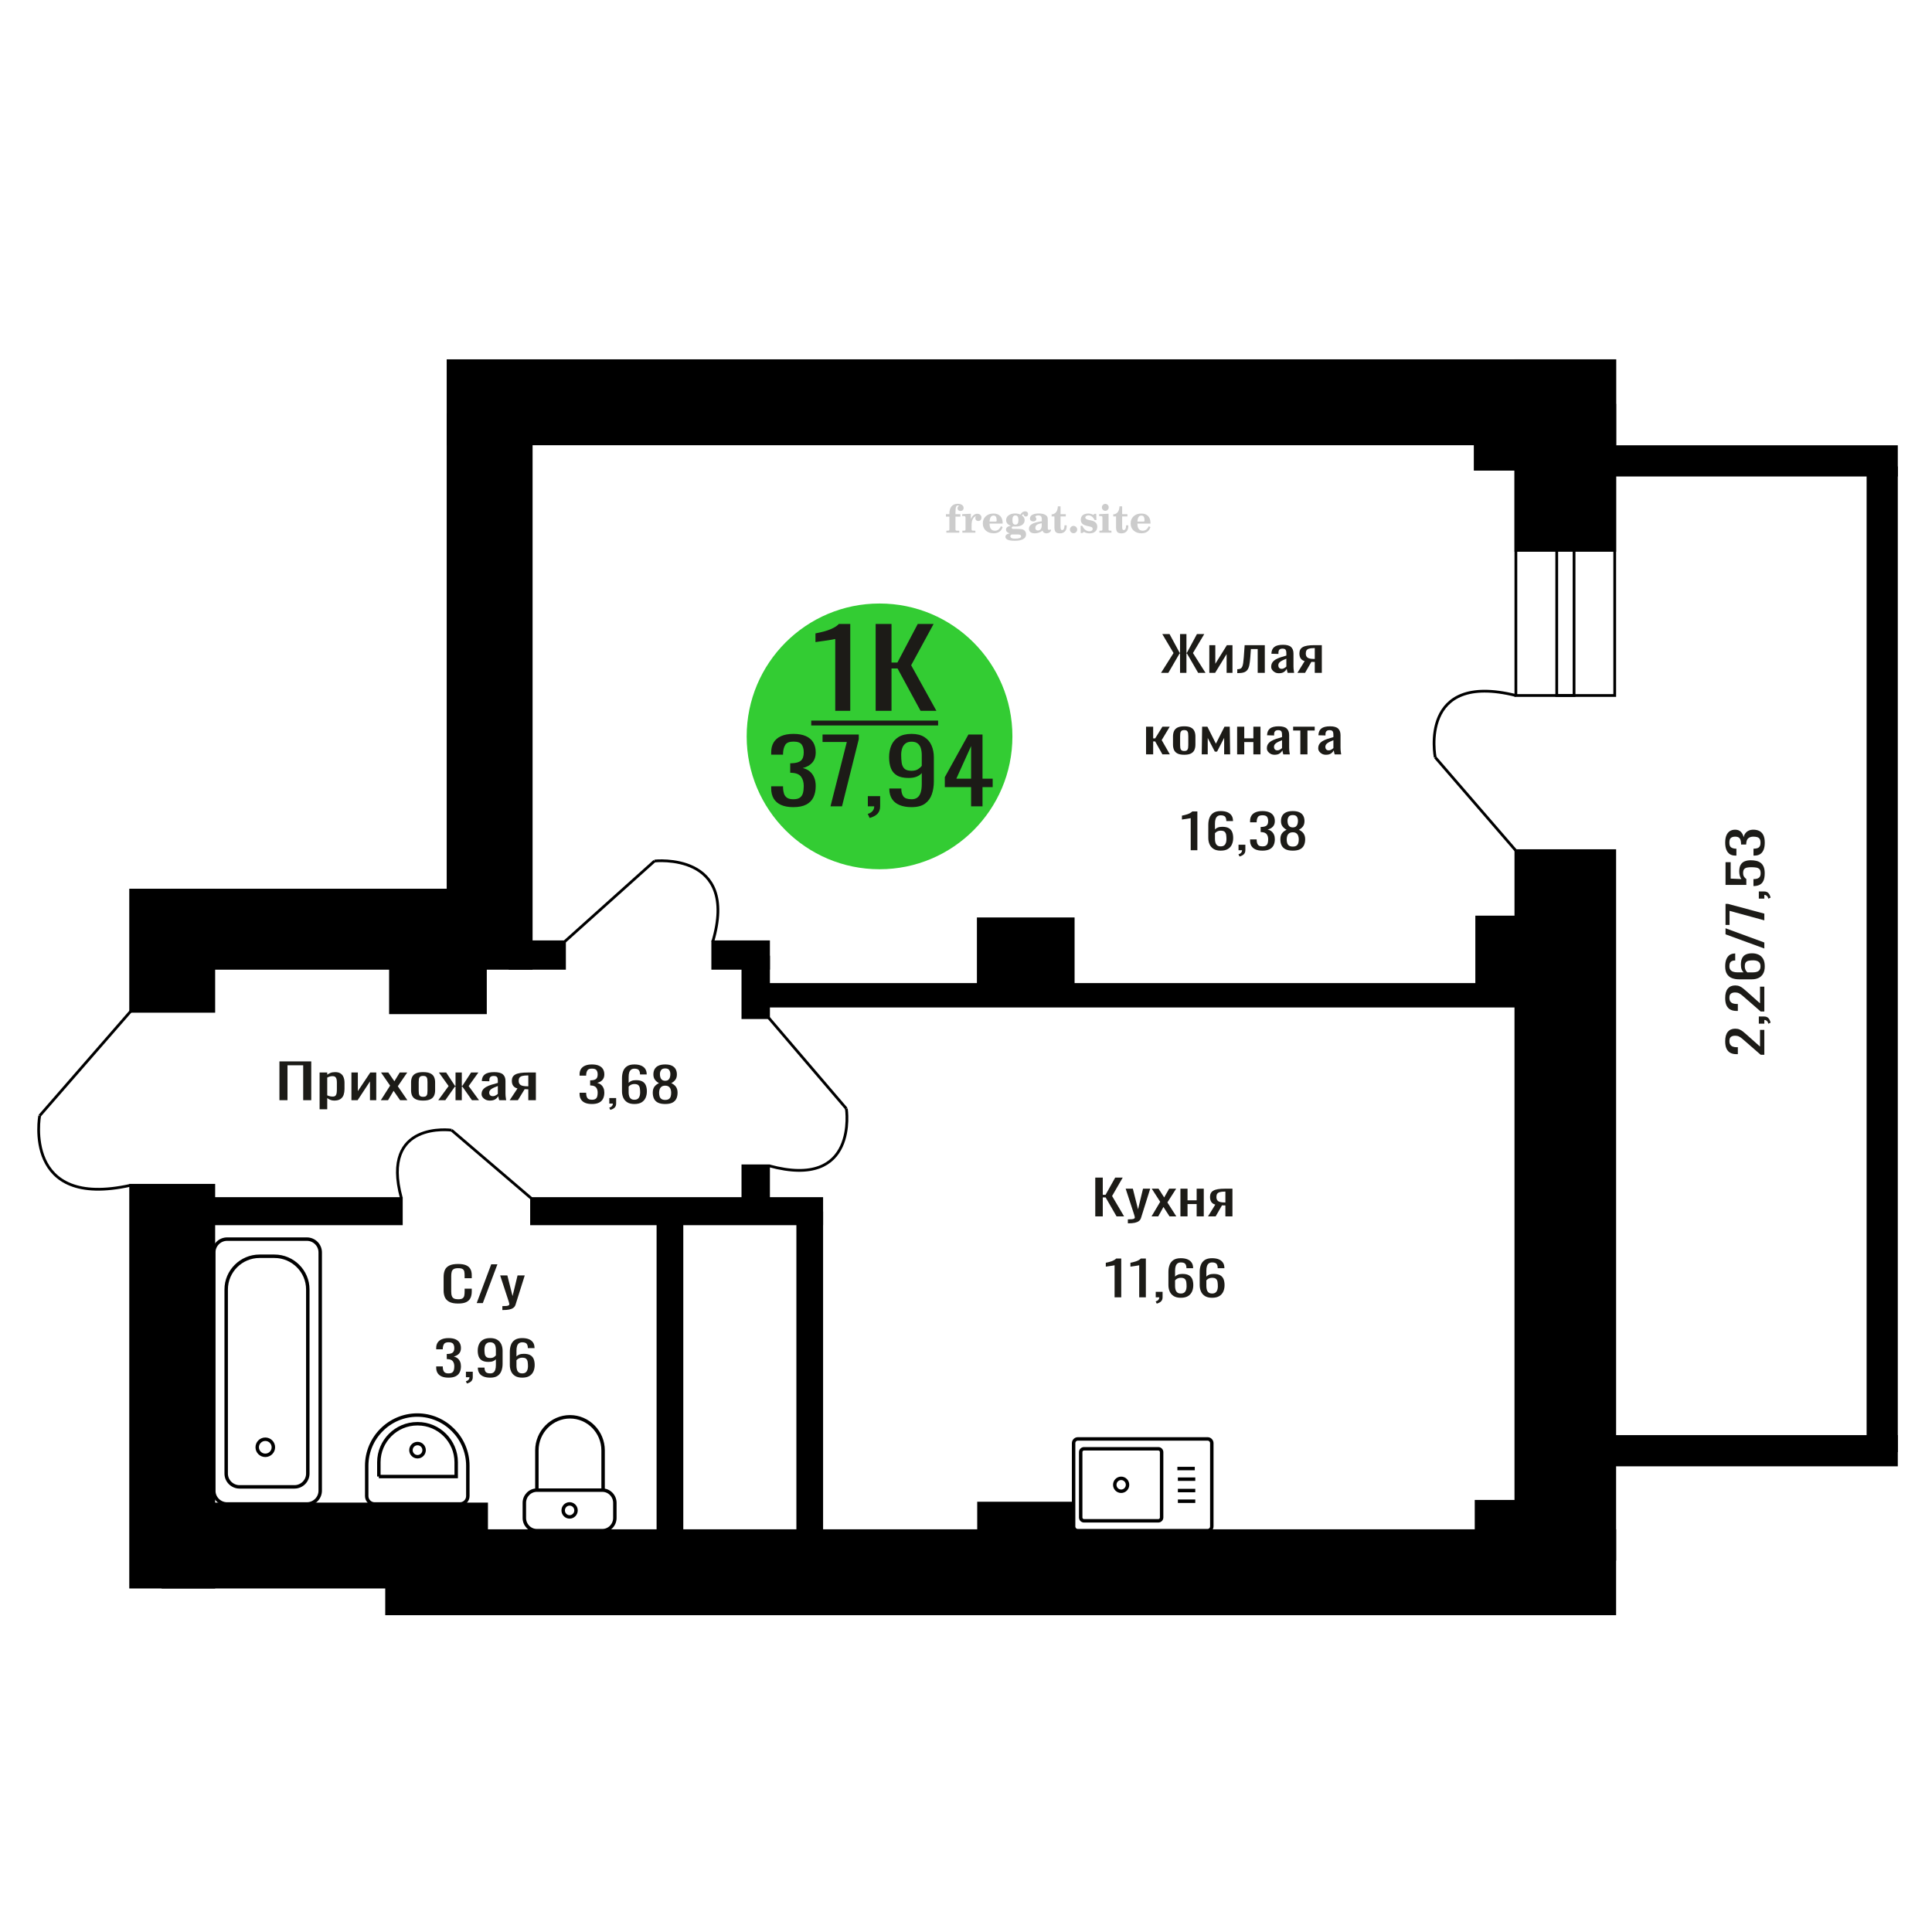 <?xml version="1.0" encoding="UTF-8"?>
<!DOCTYPE svg PUBLIC "-//W3C//DTD SVG 1.1//EN" "http://www.w3.org/Graphics/SVG/1.1/DTD/svg11.dtd">
<!-- Creator: CorelDRAW 2019 -->
<svg xmlns="http://www.w3.org/2000/svg" xml:space="preserve" width="140mm" height="140mm" version="1.1" style="shape-rendering:geometricPrecision; text-rendering:geometricPrecision; image-rendering:optimizeQuality; fill-rule:evenodd; clip-rule:evenodd"
viewBox="0 0 14000 14000"
 xmlns:xlink="http://www.w3.org/1999/xlink">
 <defs>
  <style type="text/css">
   <![CDATA[
    .str0 {stroke:black;stroke-width:25;stroke-miterlimit:22.926}
    .str2 {stroke:black;stroke-width:25.01;stroke-miterlimit:22.926}
    .str1 {stroke:black;stroke-width:20;stroke-miterlimit:22.926}
    .fil1 {fill:none}
    .fil5 {fill:black}
    .fil4 {fill:#1C1B17}
    .fil3 {fill:#33CC33}
    .fil0 {fill:#1C1B17;fill-rule:nonzero}
    .fil2 {fill:#CCCCCC;fill-rule:nonzero}
   ]]>
  </style>
 </defs>
 <g id="Слой_x0020_1">
  <polygon class="fil0" points="2024.88,7972.44 2024.88,7691.31 2255.47,7691.31 2255.47,7972.44 2197.04,7972.44 2197.04,7719.42 2083.31,7719.42 2083.31,7972.44 "/>
  <path id="1" class="fil0" d="M2315.96 8038.39l0 -266.56 55.33 0 0 15.96c6.56,-5.09 14.48,-9.48 23.79,-13.19 9.3,-3.7 20.34,-5.55 33.09,-5.55 15.51,0 27.82,2.72 36.96,8.16 9.14,5.44 15.95,12.26 20.42,20.48 4.48,8.21 7.42,16.54 8.79,24.98 1.38,8.45 2.07,15.68 2.07,21.7l0 48.59c0,14.11 -2.07,27.48 -6.2,40.09 -4.14,12.61 -11.63,22.79 -22.49,30.54 -10.86,7.75 -26.12,11.63 -45.76,11.63 -10.69,0 -20.16,-1.8 -28.44,-5.38 -8.27,-3.59 -15.67,-7.7 -22.23,-12.32l0 80.87 -55.33 0zm95.15 -92.33c9.64,0 16.54,-2.37 20.68,-7.11 4.12,-4.75 6.72,-11.17 7.74,-19.27 1.05,-8.09 1.57,-17 1.57,-26.72l0 -48.59c0,-8.33 -0.7,-16.03 -2.07,-23.08 -1.39,-7.06 -4.31,-12.67 -8.79,-16.84 -4.49,-4.16 -11.55,-6.24 -21.2,-6.24 -7.24,0 -14.14,1.04 -20.69,3.12 -6.54,2.08 -12.23,4.51 -17.06,7.29l0 128.42c5.17,2.54 11.03,4.68 17.58,6.42 6.55,1.73 13.96,2.6 22.24,2.6z"/>
  <polygon id="2" class="fil0" points="2546.57,7972.44 2546.57,7771.83 2593.11,7771.83 2593.11,7906.84 2683.07,7771.83 2726.51,7771.83 2726.51,7972.44 2681,7972.44 2681,7836.38 2591.56,7972.44 "/>
  <polygon id="3" class="fil0" points="2759.59,7972.44 2826.81,7866.93 2761.14,7771.83 2813.89,7771.83 2857.84,7835.34 2896.61,7771.83 2950.9,7771.83 2882.66,7871.44 2951.94,7972.44 2899.21,7972.44 2852.15,7904.41 2811.82,7972.44 "/>
  <path id="4" class="fil0" d="M3066.2 7975.22c-22.06,0 -39.48,-3.01 -52.23,-9.03 -12.75,-6.01 -21.79,-14.57 -27.14,-25.68 -5.35,-11.11 -8.02,-24.18 -8.02,-39.22l0 -58.31c0,-15.04 2.67,-28.11 8.02,-39.22 5.35,-11.11 14.39,-19.67 27.14,-25.68 12.75,-6.02 30.17,-9.03 52.23,-9.03 22.06,0 39.37,3.01 51.96,9.03 12.59,6.01 21.54,14.57 26.89,25.68 5.33,11.11 8.01,24.18 8.01,39.22l0 58.31c0,15.04 -2.68,28.11 -8.01,39.22 -5.35,11.11 -14.3,19.67 -26.89,25.68 -12.59,6.02 -29.9,9.03 -51.96,9.03zm0 -27.42c10.68,0 18.17,-2.09 22.49,-6.25 4.31,-4.17 6.89,-9.66 7.75,-16.49 0.86,-6.82 1.3,-13.94 1.3,-21.34l0 -62.82c0,-7.64 -0.44,-14.81 -1.3,-21.52 -0.86,-6.71 -3.44,-12.21 -7.75,-16.49 -4.32,-4.28 -11.81,-6.42 -22.49,-6.42 -10.68,0 -18.28,2.14 -22.75,6.42 -4.48,4.28 -7.15,9.78 -8.01,16.49 -0.87,6.71 -1.3,13.88 -1.3,21.52l0 62.82c0,7.4 0.43,14.52 1.3,21.34 0.86,6.83 3.53,12.32 8.01,16.49 4.47,4.16 12.07,6.25 22.75,6.25z"/>
  <polygon id="5" class="fil0" points="3175.81,7972.44 3250.77,7870.05 3180.46,7771.83 3233.19,7771.83 3296.8,7868.32 3300.93,7868.32 3300.93,7771.83 3346.42,7771.83 3346.42,7868.32 3350.57,7868.32 3413.65,7771.83 3466.39,7771.83 3396.06,7870.05 3471.04,7972.44 3419.85,7972.44 3350.57,7873.87 3346.42,7873.87 3346.42,7972.44 3300.93,7972.44 3300.93,7873.87 3296.28,7873.87 3227,7972.44 "/>
  <path id="6" class="fil0" d="M3549.63 7975.22c-11.72,0 -22.06,-2.26 -31.03,-6.77 -8.95,-4.51 -16.03,-10.3 -21.2,-17.36 -5.17,-7.05 -7.74,-14.51 -7.74,-22.38 0,-12.5 3.1,-23.03 9.29,-31.59 6.21,-8.56 14.75,-15.79 25.61,-21.69 10.85,-5.9 23.43,-11.05 37.73,-15.44 14.31,-4.4 29.4,-8.68 45.25,-12.85l0 -14.23c0,-8.09 -0.69,-14.8 -2.07,-20.13 -1.38,-5.32 -4.22,-9.31 -8.53,-11.97 -4.32,-2.66 -10.77,-3.99 -19.39,-3.99 -7.58,0 -13.71,1.15 -18.35,3.47 -4.65,2.31 -8.02,5.61 -10.09,9.89 -2.07,4.28 -3.1,9.31 -3.1,15.1l0 10.06 -54.8 -1.38c0.68,-22.22 8.26,-38.59 22.74,-49.12 14.48,-10.52 36.89,-15.79 67.22,-15.79 29.64,0 50.66,5.44 63.07,16.31 12.41,10.88 18.62,26.61 18.62,47.21l0 91.63c0,6.24 0.26,12.26 0.78,18.04 0.52,5.79 1.2,11.17 2.07,16.14 0.86,4.98 1.64,9.66 2.32,14.06l-50.66 0c-1.04,-3.7 -2.34,-8.39 -3.89,-14.06 -1.55,-5.67 -2.67,-10.81 -3.35,-15.44 -3.46,7.87 -10.09,15.21 -19.92,22.04 -9.82,6.82 -23.34,10.24 -40.58,10.24zm21.72 -31.93c5.51,0 10.68,-1.05 15.51,-3.13 4.83,-2.08 9.13,-4.45 12.93,-7.11 3.78,-2.66 6.38,-4.8 7.75,-6.42l0 -56.93c-8.61,3.24 -16.72,6.48 -24.3,9.72 -7.58,3.24 -14.23,6.65 -19.9,10.24 -5.69,3.59 -10.18,7.64 -13.45,12.15 -3.28,4.51 -4.92,9.66 -4.92,15.44 0,8.1 2.25,14.47 6.73,19.09 4.47,4.63 11.03,6.95 19.65,6.95z"/>
  <path id="7" class="fil0" d="M3693.37 7972.44l56.36 -85.03c-9.66,-2.55 -17.49,-6.37 -23.53,-11.46 -6.03,-5.09 -10.42,-11.34 -13.18,-18.74 -2.76,-7.4 -4.14,-15.73 -4.14,-24.99 0,-10.64 2.07,-19.78 6.21,-27.42 4.13,-7.64 10.68,-13.88 19.65,-18.74 8.95,-4.86 20.86,-8.45 35.68,-10.76 14.82,-2.32 33.08,-3.47 54.8,-3.47l57.91 0 0 200.61 -54.81 0 0 -79.13c-5.51,0 -10.17,-0.06 -13.96,-0.18 -3.79,-0.11 -7.92,-0.29 -12.41,-0.52l-49.13 79.83 -59.45 0zm128.74 -100.65c0.7,0 1.82,0 3.37,0 1.55,0 2.5,0 2.84,0l0 -78.79c-0.34,0 -1.29,0 -2.84,0 -1.55,0 -2.51,0 -2.85,0 -16.19,0 -29.03,1.33 -38.52,3.99 -9.48,2.66 -16.11,6.83 -19.9,12.5 -3.79,5.66 -5.69,13.24 -5.69,22.73 0,13.19 4.39,23.02 13.18,29.5 8.79,6.48 25.59,9.84 50.41,10.07z"/>
  <path class="fil1 str0" d="M7810.46 10426.88l940.08 0c16.86,0 30.66,13.96 30.66,31.03l0 603.02c0,17.07 -13.8,31.03 -30.66,31.03l-940.08 0c-16.86,0 -30.67,-13.96 -30.67,-31.03l0 -603.02c0,-17.07 13.81,-31.03 30.67,-31.03zm44.7 71.62l538.32 0c13.24,0 24.06,10.95 24.06,24.35l0 473.13c0,13.4 -10.82,24.36 -24.06,24.36l-538.32 0c-13.23,0 -24.05,-10.96 -24.05,-24.36l0 -473.13c0,-13.4 10.82,-24.35 24.05,-24.35zm269.16 214.11c25.55,0 46.25,20.96 46.25,46.81 0,25.85 -20.7,46.8 -46.25,46.8 -25.54,0 -46.24,-20.95 -46.24,-46.8 0,-25.85 20.7,-46.81 46.24,-46.81zm407.54 -70.85l126.06 0m-122.55 77l126.06 0m-126.06 82.52l126.06 0m-126.06 77l126.06 0"/>
  <path class="fil0" d="M3319.91 9445.91c-27.7,0 -49.19,-4.16 -64.49,-12.49 -15.29,-8.33 -25.93,-19.55 -31.89,-33.67 -5.95,-14.11 -8.93,-29.85 -8.93,-47.2l0 -99.27c0,-18.97 2.98,-35.51 8.93,-49.63 5.96,-14.11 16.6,-25.05 31.89,-32.8 15.3,-7.75 36.79,-11.62 64.49,-11.62 24.49,0 43.89,3.24 58.23,9.71 14.32,6.48 24.64,15.74 30.91,27.77 6.28,12.03 9.43,26.49 9.43,43.39l0 22.21 -51.7 0 0 -19.79c0,-10.41 -0.72,-19.61 -2.17,-27.59 -1.45,-7.98 -5.4,-14.17 -11.85,-18.57 -6.43,-4.39 -17.22,-6.59 -32.36,-6.59 -15.46,0 -26.73,2.37 -33.82,7.11 -7.09,4.75 -11.67,11.46 -13.77,20.13 -2.09,8.68 -3.13,18.8 -3.13,30.37l0 111.42c0,14.11 1.6,25.28 4.83,33.49 3.21,8.21 8.53,14.06 15.93,17.53 7.41,3.47 17.4,5.2 29.96,5.2 14.81,0 25.44,-2.37 31.89,-7.11 6.44,-4.74 10.47,-11.28 12.07,-19.61 1.61,-8.33 2.42,-18.05 2.42,-29.16l0 -20.82 51.7 0 0 20.82c0,17.13 -2.9,32.22 -8.7,45.3 -5.79,13.07 -15.79,23.25 -29.96,30.54 -14.17,7.29 -34.14,10.93 -59.91,10.93z"/>
  <polygon id="1" class="fil0" points="3454.24,9442.79 3559.55,9161.66 3604.48,9161.66 3498.68,9442.79 "/>
  <path id="2" class="fil0" d="M3640.23 9493.12l0 -28.46c12.56,0 22.55,-0.41 29.95,-1.22 7.41,-0.81 12.73,-2.31 15.94,-4.51 3.23,-2.2 4.83,-5.26 4.83,-9.2 0,-2.08 -1.12,-6.71 -3.38,-13.88 -2.25,-7.17 -4.66,-14.81 -7.24,-22.91l-56.05 -170.76 52.18 0 37.68 149.94 36.24 -149.94 52.18 0 -66.67 211.72c-2.9,9.71 -8.22,17.41 -15.94,23.08 -7.74,5.67 -17.64,9.77 -29.72,12.32 -12.08,2.54 -26.66,3.82 -43.72,3.82l-6.28 0z"/>
  <path class="fil2" d="M6854.6 3743.58l0 -17.78 25.02 0 0 -5.65c0,-21.97 5.22,-38.99 15.71,-51.17 10.49,-12.19 25.21,-18.26 44.12,-18.26 13.27,0 23.76,2.73 31.52,8.14 7.76,5.41 11.66,12.7 11.66,21.87 0,6.82 -2.07,12.19 -6.21,16.09 -4.14,3.9 -9.87,5.83 -17.26,5.83 -6.07,0 -11.01,-1.78 -14.82,-5.36 -3.81,-3.57 -5.73,-8.18 -5.73,-13.78 0,-5.88 2.63,-11.1 7.95,-15.71 1.08,-1.08 1.64,-1.79 1.64,-2.07 0,-0.99 -0.47,-1.74 -1.36,-2.16 -0.94,-0.47 -2.45,-0.71 -4.57,-0.71 -7,0 -11.85,3.58 -14.53,10.68 -2.73,7.1 -4.09,21.54 -4.09,43.32l0 8.94 35.51 0 0 17.78 -35.51 0 0 91.43c0,4.14 0.84,6.97 2.59,8.47 1.74,1.51 5.08,2.26 10.01,2.26l15.06 0 0 14.11 -93.7 0 0 -14.11 12.37 -0.28c3.76,-0.19 6.3,-0.99 7.67,-2.5 1.31,-1.45 1.97,-4.09 1.97,-7.95l0 -91.43 -25.02 0z"/>
  <path id="1" class="fil2" d="M6973.6 3859.85l0 -14.11 13.22 -0.28c3.86,-0.29 6.44,-1.13 7.71,-2.54 1.27,-1.41 1.93,-4.05 1.93,-7.91l0 -84.47c0,-4.52 -0.99,-7.53 -3.01,-8.99 -2.02,-1.46 -6.21,-2.21 -12.56,-2.21 -0.84,0 -2.21,0.05 -4.09,0.14 -1.88,0.1 -3.29,0.14 -4.33,0.14l0 -13.82 62.89 -3.11 0 38.85c5.55,-12.74 12.14,-22.39 19.9,-28.88 7.71,-6.44 16.41,-9.69 26.15,-9.69 9.03,0 16.37,2.54 22.01,7.58 5.65,5.08 8.47,11.52 8.47,19.42 0,7.72 -2.07,13.88 -6.26,18.53 -4.18,4.66 -9.69,6.97 -16.51,6.97 -6.35,0 -11.52,-2.03 -15.52,-6.12 -4,-4.09 -6.02,-9.41 -6.02,-15.94 0,-2.59 0.42,-4.94 1.27,-7.15 0.8,-2.21 2.12,-4.33 3.86,-6.35 -10.49,3.38 -18.44,10.67 -23.94,21.77 -5.51,11.11 -8.28,25.59 -8.28,43.42l0 29.91c0,3.86 0.66,6.5 1.97,7.95 1.37,1.51 3.91,2.31 7.67,2.5l18.02 0.28 0 14.11 -94.55 0z"/>
  <path id="2" class="fil2" d="M7253.05 3813.28l12.42 5.93c-4.42,14.77 -12.14,26.01 -23.19,33.68 -11.1,7.67 -25.17,11.48 -42.24,11.48 -23.43,0 -42.29,-6.59 -56.68,-19.71 -14.35,-13.13 -21.54,-30.34 -21.54,-51.65 0,-21.26 7.15,-38.57 21.4,-51.83 14.3,-13.27 32.97,-19.9 56.02,-19.9 21.02,0 37.35,6.07 49.01,18.25 11.67,12.14 17.5,29.21 17.5,51.13l0 3.71 -94.83 0 0 1.93c0,16.33 3.3,28.65 9.83,36.97 6.59,8.33 16.37,12.47 29.31,12.47 9.45,0 17.78,-2.73 24.93,-8.19 7.19,-5.45 13.21,-13.54 18.06,-24.27zm-82.13 -33.58l43.37 0c2.96,0 5.03,-0.66 6.21,-1.93 1.18,-1.27 1.79,-3.62 1.79,-7.05 0,-12.14 -1.84,-20.98 -5.46,-26.49 -3.62,-5.5 -9.31,-8.27 -17.12,-8.27 -8.98,0 -15.85,3.62 -20.6,10.81 -4.71,7.25 -7.43,18.21 -8.19,32.93z"/>
  <path id="3" class="fil2" d="M7317.58 3864.98c-9.12,-2.31 -15.99,-5.69 -20.65,-10.26 -4.65,-4.56 -6.96,-10.16 -6.96,-16.88 0,-7.43 3.06,-13.55 9.22,-18.39 6.16,-4.8 15.05,-8.09 26.62,-9.84 -11.38,-3.05 -20.03,-8.04 -26.01,-15.05 -5.97,-6.96 -8.98,-15.47 -8.98,-25.49 0,-14.3 6.07,-25.97 18.2,-34.9 12.14,-8.99 27.99,-13.45 47.56,-13.45 6.91,0 13.4,0.7 19.56,2.07 6.17,1.36 12.14,3.43 17.92,6.16l4.85 -7.01c3.76,-5.36 8.28,-9.46 13.5,-12.37 5.22,-2.92 10.68,-4.38 16.37,-4.38 6.25,0 11.33,1.79 15.28,5.37 3.96,3.62 5.93,8.23 5.93,13.82 0,5.51 -1.5,10.02 -4.56,13.46 -3.01,3.43 -6.96,5.17 -11.81,5.17 -3.34,0 -6.16,-0.7 -8.56,-2.12 -2.4,-1.45 -4.33,-3.62 -5.78,-6.53 -0.57,-1.13 -0.9,-2.5 -1.09,-4.14 -0.28,-2.31 -1.27,-3.48 -2.91,-3.58 -1.65,0 -3.48,0.8 -5.51,2.4 -2.02,1.6 -3.66,3.62 -4.93,6.07 6.96,4.8 12.04,9.92 15.24,15.43 3.19,5.55 4.79,11.9 4.79,19.05 0,14.34 -5.83,25.58 -17.45,33.72 -11.62,8.14 -27.75,12.23 -48.4,12.23 -1.74,0 -4.18,-0.09 -7.34,-0.28 -3.1,-0.19 -5.36,-0.28 -6.72,-0.28 -4.33,0 -7.72,0.8 -10.11,2.44 -2.45,1.6 -3.67,3.81 -3.67,6.64 0,3.24 1.08,5.5 3.24,6.77 2.17,1.27 5.93,1.93 11.34,1.93l20.46 0c10.72,0 20.08,0.33 28.03,1.03 8,0.71 13.45,1.6 16.51,2.68 7.72,2.78 13.74,7.34 18.06,13.78 4.33,6.45 6.5,13.88 6.5,22.3 0,14.86 -7.06,26.29 -21.17,34.29 -14.11,8 -34.34,11.99 -60.73,11.99 -22.43,0 -39.32,-2.44 -50.65,-7.29 -11.34,-4.89 -17.03,-12.13 -17.03,-21.77 0,-6.35 2.77,-11.62 8.28,-15.9 5.5,-4.28 13.36,-7.25 23.56,-8.89zm13.88 7.85c-3.58,1.46 -6.12,3.15 -7.62,5.04 -1.51,1.88 -2.26,4.32 -2.26,7.38 0,6.16 2.68,10.72 8,13.64 5.31,2.96 13.59,4.42 24.83,4.42 15.24,0 26.53,-1.41 33.82,-4.18 7.29,-2.83 10.96,-7.15 10.96,-13.08 0,-4.66 -1.97,-8.04 -5.93,-10.11 -3.95,-2.07 -10.72,-3.11 -20.32,-3.11l-41.48 0zm4.8 -104.51c0,11.61 1.74,20.08 5.22,25.4 3.53,5.31 8.98,7.99 16.46,7.99 7.53,0 13.08,-2.68 16.7,-8.09 3.57,-5.36 5.36,-13.78 5.36,-25.3 0,-11.29 -1.79,-19.66 -5.36,-25.07 -3.62,-5.41 -9.17,-8.14 -16.7,-8.14 -7.48,0 -12.93,2.73 -16.46,8.14 -3.48,5.41 -5.22,13.78 -5.22,25.07z"/>
  <path id="4" class="fil2" d="M7548.82 3791.55c-16.7,2.68 -28.6,6.63 -35.66,11.86 -7.1,5.22 -10.63,12.55 -10.63,22.06 0,5.78 1.6,10.34 4.75,13.78 3.15,3.38 7.43,5.08 12.75,5.08 8.7,0 15.71,-3.25 20.93,-9.74 5.22,-6.49 7.86,-15.38 7.86,-26.67l0 -16.37zm43.74 35.75c0,4.52 0.8,7.71 2.4,9.64 1.6,1.93 4.23,2.87 7.81,2.87 1.64,0 3.52,-0.47 5.64,-1.46 2.12,-0.94 3.43,-1.41 4,-1.41 1.08,0 1.97,0.33 2.63,1.08 0.61,0.76 0.94,1.79 0.94,3.2 0,5.88 -3.34,11.25 -10.06,16.14 -6.73,4.84 -14.77,7.29 -24.13,7.29 -7.01,0 -12.98,-1.84 -17.92,-5.55 -4.99,-3.72 -7.9,-8.52 -8.85,-14.35 -7.71,6.3 -16.46,11.2 -26.24,14.68 -9.79,3.48 -19.85,5.22 -30.25,5.22 -13.5,0 -23.99,-2.92 -31.42,-8.8 -7.43,-5.88 -11.14,-14.16 -11.14,-24.83 0,-14.21 7.47,-25.64 22.38,-34.2 14.92,-8.61 38.53,-15.05 70.75,-19.38l0 -15.33c0,-9.93 -1.98,-16.94 -5.93,-21.07 -3.95,-4.14 -10.53,-6.21 -19.71,-6.21 -5.97,0 -11,0.98 -15.05,2.96 -4.09,1.98 -6.16,4.28 -6.16,6.82 0,0.66 1.22,2.54 3.67,5.69 2.44,3.11 3.67,6.59 3.67,10.49 0,5.32 -2.07,9.6 -6.26,12.89 -4.18,3.24 -9.64,4.89 -16.32,4.89 -6.82,0 -12.47,-1.97 -16.98,-5.93 -4.47,-3.95 -6.73,-8.89 -6.73,-14.86 0,-11.76 5.65,-20.88 16.94,-27.37 11.33,-6.45 27.28,-9.69 47.97,-9.69 11.57,0 21.73,1.17 30.53,3.52 8.75,2.31 15.99,5.79 21.68,10.35 4.52,3.53 7.67,7.48 9.46,11.95 1.79,4.42 2.68,11.24 2.68,20.41l0 60.35z"/>
  <path id="5" class="fil2" d="M7729.3 3806.51c0,0.66 0.09,1.65 0.24,2.96 0.14,1.32 0.18,2.31 0.18,2.97 0,16.51 -4.37,29.39 -13.12,38.66 -8.8,9.22 -20.98,13.83 -36.55,13.83 -14.2,0 -24.32,-3.34 -30.29,-10.07 -5.97,-6.68 -8.94,-18.48 -8.94,-35.41l0 -77 -20.32 0 0 -15.15c13.97,-0.89 24.84,-6.35 32.55,-16.27 7.72,-9.93 11.95,-23.95 12.7,-41.96l19.38 0 0 56.73 38.1 0 0 16.65 -38.1 0 0 74.78c0,9.55 0.9,15.9 2.64,19.01 1.74,3.15 4.79,4.7 9.22,4.7 5.41,0 9.5,-2.87 12.32,-8.56 2.77,-5.69 4.33,-14.3 4.61,-25.87l15.38 0z"/>
  <path id="6" class="fil2" d="M7779.21 3810.74c7.15,0 13.35,2.59 18.58,7.81 5.22,5.18 7.85,11.38 7.85,18.63 0,7.29 -2.59,13.54 -7.81,18.77 -5.17,5.22 -11.38,7.85 -18.62,7.85 -7.2,0 -13.36,-2.63 -18.54,-7.85 -5.22,-5.23 -7.8,-11.48 -7.8,-18.77 0,-7.15 2.63,-13.36 7.85,-18.58 5.22,-5.22 11.38,-7.86 18.49,-7.86z"/>
  <path id="7" class="fil2" d="M7830.48 3810.18l12.18 0c5.79,12.79 13.12,22.58 22.01,29.35 8.94,6.77 18.87,10.16 29.87,10.16 7.2,0 12.89,-1.6 17.08,-4.75 4.23,-3.2 6.35,-7.43 6.35,-12.79 0,-4.8 -1.84,-8.47 -5.55,-11.06 -3.72,-2.59 -11.62,-5.13 -23.76,-7.62 -20.84,-4 -35.51,-9.64 -44.02,-16.84 -8.52,-7.19 -12.75,-17.26 -12.75,-30.19 0,-14.35 4.75,-25.45 14.25,-33.31 9.5,-7.9 23,-11.85 40.45,-11.85 6.49,0 12.7,0.8 18.49,2.45 5.83,1.64 11.15,3.99 15.94,7.1l11.06 -7.57 11.61 0 1.37 45.15 -13.27 0c-4.93,-10.58 -11.33,-18.91 -19.14,-24.88 -7.81,-5.98 -16.18,-8.99 -25.16,-8.99 -6.82,0 -12.37,1.51 -16.65,4.57 -4.33,3.05 -6.5,6.86 -6.5,11.47 0,8.75 11.15,15.1 33.4,19.05 2.68,0.47 4.75,0.85 6.21,1.13 15.71,2.92 27.56,8.23 35.46,15.95 7.91,7.71 11.86,17.73 11.86,30.01 0,14.81 -4.99,26.53 -14.96,35.18 -9.97,8.7 -23.57,13.03 -40.83,13.03 -7.71,0 -15.05,-0.89 -21.92,-2.73 -6.91,-1.83 -13.12,-4.47 -18.76,-7.95l-12.14 8.42 -11.34 0 -0.84 -52.49z"/>
  <path id="8" class="fil2" d="M7984.8 3676.41c0,-7.01 2.4,-12.94 7.25,-17.78 4.84,-4.89 10.67,-7.34 17.59,-7.34 6.63,0 12.37,2.45 17.26,7.38 4.85,4.94 7.29,10.82 7.29,17.74 0,6.91 -2.4,12.84 -7.24,17.87 -4.85,5.03 -10.59,7.53 -17.31,7.53 -6.92,0 -12.75,-2.45 -17.59,-7.39 -4.85,-4.94 -7.25,-10.91 -7.25,-18.01zm48.26 158.56c0,3.95 0.66,6.68 1.93,8.09 1.32,1.41 3.91,2.21 7.76,2.4l11.2 0.28 0 14.11 -87.21 0 0 -14.11 12.28 -0.28c3.81,-0.19 6.39,-0.99 7.71,-2.5 1.37,-1.45 2.02,-4.14 2.02,-7.99l0 -84.48c0,-4.47 -0.98,-7.48 -3.01,-8.94 -2.02,-1.46 -6.16,-2.21 -12.41,-2.21 -0.85,0 -2.17,0.05 -4.1,0.14 -1.88,0.1 -3.34,0.14 -4.46,0.14l0 -13.82 68.29 -3.11 0 112.28z"/>
  <path id="9" class="fil2" d="M8175.77 3806.51c0,0.66 0.09,1.65 0.24,2.96 0.14,1.32 0.18,2.31 0.18,2.97 0,16.51 -4.37,29.39 -13.12,38.66 -8.8,9.22 -20.98,13.83 -36.55,13.83 -14.2,0 -24.32,-3.34 -30.29,-10.07 -5.97,-6.68 -8.94,-18.48 -8.94,-35.41l0 -77 -20.32 0 0 -15.15c13.97,-0.89 24.84,-6.35 32.55,-16.27 7.72,-9.93 11.95,-23.95 12.7,-41.96l19.38 0 0 56.73 38.1 0 0 16.65 -38.1 0 0 74.78c0,9.55 0.9,15.9 2.64,19.01 1.74,3.15 4.79,4.7 9.22,4.7 5.41,0 9.5,-2.87 12.32,-8.56 2.77,-5.69 4.33,-14.3 4.61,-25.87l15.38 0z"/>
  <path id="10" class="fil2" d="M8324.36 3813.28l12.42 5.93c-4.42,14.77 -12.14,26.01 -23.19,33.68 -11.1,7.67 -25.17,11.48 -42.24,11.48 -23.43,0 -42.29,-6.59 -56.68,-19.71 -14.35,-13.13 -21.54,-30.34 -21.54,-51.65 0,-21.26 7.15,-38.57 21.4,-51.83 14.3,-13.27 32.97,-19.9 56.02,-19.9 21.02,0 37.35,6.07 49.01,18.25 11.67,12.14 17.5,29.21 17.5,51.13l0 3.71 -94.83 0 0 1.93c0,16.33 3.3,28.65 9.83,36.97 6.59,8.33 16.37,12.47 29.31,12.47 9.45,0 17.78,-2.73 24.93,-8.19 7.19,-5.45 13.21,-13.54 18.06,-24.27zm-82.13 -33.58l43.37 0c2.96,0 5.03,-0.66 6.21,-1.93 1.18,-1.27 1.79,-3.62 1.79,-7.05 0,-12.14 -1.84,-20.98 -5.46,-26.49 -3.62,-5.5 -9.31,-8.27 -17.12,-8.27 -8.98,0 -15.85,3.62 -20.6,10.81 -4.71,7.25 -7.43,18.21 -8.19,32.93z"/>
  <circle class="fil3" cx="6373.48" cy="5336.05" r="962.8"/>
  <path class="fil0" d="M5748.87 5848.87c-35.66,0 -65.39,-5.35 -89.17,-16.06 -23.78,-10.71 -41.6,-26.13 -53.5,-46.27 -11.88,-20.13 -17.84,-43.91 -17.84,-71.33l0 -17.35 85.93 0c0,1.71 0,3.53 0,5.46 0,1.93 0,3.97 0,6.11 0.55,15.42 2.84,29.34 6.89,41.77 4.06,12.42 11.35,22.27 21.89,29.56 10.54,7.28 25.81,10.92 45.8,10.92 21.08,0 37.02,-3.96 47.83,-11.89 10.8,-7.92 18.11,-19.17 21.89,-33.73 3.77,-14.57 5.66,-31.28 5.66,-50.13 0,-27.42 -6.34,-49.8 -19.04,-67.15 -12.71,-17.35 -35,-26.88 -66.87,-28.6 -1.63,-0.42 -3.65,-0.64 -6.08,-0.64 -2.44,0 -4.47,0 -6.08,0l0 -68.76c1.61,0 3.5,0 5.67,0 2.16,0 4.05,0 5.67,0 30.8,-0.86 52.97,-7.28 66.48,-19.28 13.51,-11.99 20.25,-31.91 20.25,-59.76 0,-23.56 -4.99,-42.41 -14.98,-56.55 -10,-14.14 -29.86,-21.21 -59.59,-21.21 -29.72,0 -49.45,7.82 -59.18,23.46 -9.72,15.64 -15.12,35.66 -16.21,60.08 0,1.72 0,3.54 0,5.47 0,1.92 0,3.74 0,5.46l-85.93 0 0 -17.35c0,-27.85 5.96,-51.63 17.84,-71.33 11.9,-19.71 29.86,-34.92 53.91,-45.63 24.05,-10.71 53.91,-16.06 89.57,-16.06 36.21,0 66.2,5.35 89.98,16.06 23.78,10.71 41.61,26.03 53.51,45.95 11.88,19.92 17.82,43.8 17.82,71.65 0,31.27 -8.5,56.34 -25.53,75.19 -17.02,18.85 -39.85,31.7 -68.5,38.55 20,4.71 36.89,12.85 50.66,24.42 13.79,11.57 24.46,26.24 32.03,44.02 7.56,17.78 11.34,38.45 11.34,62.01 0,30.85 -5.4,57.73 -16.21,80.65 -10.81,22.92 -28.1,40.7 -51.88,53.34 -23.78,12.63 -55.11,18.95 -94.03,18.95z"/>
  <polygon id="1" class="fil0" points="6017.99,5843.09 6136.34,5376.56 5960.44,5376.56 5960.44,5322.58 6223.08,5322.58 6223.08,5355.99 6101.48,5843.09 "/>
  <path id="2" class="fil0" d="M6301.72 5927.27l-13.79 -29.56c14.59,-3.85 26.08,-10.6 34.46,-20.24 8.38,-9.64 12.56,-21.1 12.56,-34.38l-46.2 0 0 -73.9 89.16 0 0 72.61c0,22.71 -6.21,40.81 -18.65,54.31 -12.42,13.49 -31.61,23.88 -57.54,31.16z"/>
  <path id="3" class="fil0" d="M6605.7 5848.87c-34.05,0 -63.1,-5.03 -87.14,-15.1 -24.06,-10.07 -42.28,-24.74 -54.72,-44.02 -12.43,-19.27 -18.91,-42.62 -19.45,-70.04 0,-0.86 0,-1.82 0,-2.89 0,-1.07 0,-2.04 0,-2.89l86.73 0c0,24.84 5.14,44.01 15.41,57.51 10.26,13.49 30.26,20.24 59.98,20.24 16.21,0 29.72,-3.96 40.53,-11.89 10.81,-7.92 18.92,-20.13 24.32,-36.63 5.4,-16.49 8.11,-37.37 8.11,-62.65l0 -79.04c-8.11,10.71 -20.13,19.38 -36.08,26.02 -15.94,6.64 -35.8,9.96 -59.58,9.96 -36.2,0 -64.58,-6.31 -85.12,-18.95 -20.52,-12.64 -34.98,-30.2 -43.35,-52.7 -8.39,-22.49 -12.58,-48.73 -12.58,-78.72 0,-31.7 5.41,-60.29 16.22,-85.78 10.81,-25.49 28.23,-45.74 52.29,-60.73 24.04,-15 55.52,-22.49 94.43,-22.49 37.83,0 68.64,7.6 92.42,22.81 23.77,15.21 41.19,35.67 52.28,61.37 11.08,25.7 16.62,54.41 16.62,86.11l0 174.79c0,33.41 -4.87,64.26 -14.6,92.54 -9.73,28.27 -26.21,50.87 -49.45,67.79 -23.23,16.92 -55.65,25.38 -97.27,25.38zm0 -263.47c18.91,0 34.31,-3.75 46.21,-11.24 11.88,-7.5 21.08,-15.75 27.56,-24.74l0 -77.12c0,-17.99 -2.17,-34.38 -6.48,-49.16 -4.33,-14.78 -11.9,-26.56 -22.71,-35.34 -10.81,-8.78 -25.67,-13.17 -44.58,-13.17 -18.91,0 -33.91,4.5 -45,13.49 -11.07,9 -18.9,20.67 -23.5,35.02 -4.59,14.36 -6.88,30.1 -6.88,47.24 0,20.56 1.21,39.62 3.64,57.19 2.44,17.56 8.92,31.59 19.45,42.09 10.55,10.5 27.97,15.74 52.29,15.74z"/>
  <path id="4" class="fil0" d="M7036.95 5843.09l0 -139.45 -190.5 0 0 -71.97 171.05 -309.09 102.13 0 0 320.02 73.77 0 0 61.04 -73.77 0 0 139.45 -82.68 0zm-107 -200.49l107 0 0 -236.48 -107 236.48z"/>
  <path class="fil0" d="M6052.49 5151.01l0 -520.77c-0.68,0.52 -8.3,2.07 -22.88,4.66 -14.58,2.59 -31.01,5.18 -49.31,7.78 -18.3,2.59 -34.57,4.92 -48.81,6.99 -14.23,2.07 -21.69,3.11 -22.37,3.11l0 -62.96c11.53,-2.07 24.91,-4.92 40.17,-8.55 15.25,-3.63 30.84,-8.03 46.76,-13.21 15.94,-5.18 31.19,-11.66 45.76,-19.43 14.58,-7.78 26.95,-16.85 37.12,-27.21l82.36 0 0 629.59 -108.8 0z"/>
  <polygon id="1" class="fil0" points="6345.33,5151.01 6345.33,4521.42 6460.23,4521.42 6460.23,4801.24 6502.93,4801.24 6650.37,4521.42 6765.27,4521.42 6602.59,4820.67 6785.61,5151.01 6670.7,5151.01 6503.95,4843.99 6460.23,4843.99 6460.23,5151.01 "/>
  <polygon id="2" class="fil4" points="5878.62,5221.67 6797.8,5221.67 6797.8,5257 5878.62,5257 "/>
  <path class="fil0" d="M3250.09 9983c-19.84,0 -36.35,-2.89 -49.57,-8.67 -13.21,-5.79 -23.13,-14.12 -29.74,-24.99 -6.6,-10.88 -9.91,-23.72 -9.91,-38.53l0 -9.37 47.75 0c0,0.93 0,1.91 0,2.95 0,1.04 0,2.14 0,3.3 0.31,8.33 1.59,15.85 3.83,22.56 2.26,6.71 6.31,12.03 12.18,15.96 5.85,3.94 14.33,5.9 25.46,5.9 11.7,0 20.57,-2.14 26.57,-6.42 6.01,-4.28 10.06,-10.35 12.16,-18.22 2.1,-7.87 3.16,-16.89 3.16,-27.07 0,-14.81 -3.54,-26.9 -10.58,-36.27 -7.07,-9.37 -19.46,-14.52 -37.18,-15.45 -0.9,-0.23 -2.03,-0.34 -3.38,-0.34 -1.35,0 -2.48,0 -3.37,0l0 -37.14c0.89,0 1.94,0 3.15,0 1.2,0 2.25,0 3.16,0 17.11,-0.46 29.42,-3.93 36.94,-10.41 7.5,-6.48 11.26,-17.24 11.26,-32.28 0,-12.73 -2.78,-22.91 -8.34,-30.54 -5.55,-7.64 -16.59,-11.46 -33.11,-11.46 -16.52,0 -27.48,4.22 -32.88,12.67 -5.42,8.45 -8.42,19.26 -9.03,32.45 0,0.93 0,1.91 0,2.95 0,1.04 0,2.03 0,2.95l-47.75 0 0 -9.37c0,-15.04 3.31,-27.88 9.91,-38.52 6.61,-10.65 16.59,-18.86 29.96,-24.65 13.37,-5.78 29.96,-8.67 49.79,-8.67 20.13,0 36.8,2.89 50.01,8.67 13.22,5.79 23.12,14.06 29.74,24.82 6.61,10.76 9.91,23.66 9.91,38.7 0,16.89 -4.73,30.43 -14.19,40.61 -9.46,10.18 -22.16,17.12 -38.07,20.82 11.11,2.55 20.49,6.94 28.15,13.19 7.66,6.25 13.59,14.17 17.8,23.78 4.21,9.6 6.31,20.76 6.31,33.49 0,16.66 -3,31.18 -9.01,43.56 -6.01,12.38 -15.62,21.98 -28.83,28.8 -13.22,6.83 -30.65,10.24 -52.26,10.24z"/>
  <path id="1" class="fil0" d="M3383.44 10025.35l-7.66 -15.97c8.12,-2.08 14.5,-5.73 19.15,-10.93 4.66,-5.21 6.98,-11.4 6.98,-18.57l-25.67 0 0 -39.91 49.56 0 0 39.22c0,12.26 -3.45,22.04 -10.36,29.32 -6.92,7.29 -17.58,12.9 -32,16.84z"/>
  <path id="2" class="fil0" d="M3552.39 9983c-18.91,0 -35.06,-2.72 -48.43,-8.15 -13.36,-5.44 -23.5,-13.37 -30.4,-23.78 -6.92,-10.41 -10.52,-23.02 -10.82,-37.83 0,-0.46 0,-0.98 0,-1.56 0,-0.58 0,-1.1 0,-1.56l48.2 0c0,13.42 2.86,23.77 8.57,31.06 5.7,7.29 16.82,10.93 33.34,10.93 9.01,0 16.52,-2.14 22.53,-6.42 6,-4.28 10.5,-10.87 13.52,-19.78 2.99,-8.91 4.5,-20.19 4.5,-33.84l0 -42.69c-4.5,5.78 -11.19,10.47 -20.06,14.05 -8.85,3.59 -19.9,5.38 -33.11,5.38 -20.12,0 -35.89,-3.41 -47.3,-10.23 -11.42,-6.83 -19.45,-16.32 -24.11,-28.47 -4.66,-12.14 -6.98,-26.32 -6.98,-42.51 0,-17.12 3.01,-32.57 9,-46.34 6.01,-13.76 15.7,-24.7 29.07,-32.8 13.37,-8.1 30.86,-12.14 52.48,-12.14 21.03,0 38.15,4.1 51.37,12.32 13.21,8.21 22.9,19.26 29.06,33.14 6.16,13.89 9.23,29.39 9.23,46.51l0 94.41c0,18.05 -2.7,34.71 -8.1,49.98 -5.41,15.27 -14.57,27.47 -27.49,36.61 -12.92,9.14 -30.94,13.71 -54.07,13.71zm0 -142.3c10.52,0 19.08,-2.02 25.69,-6.07 6.61,-4.05 11.71,-8.51 15.32,-13.37l0 -41.65c0,-9.71 -1.21,-18.56 -3.61,-26.55 -2.4,-7.98 -6.61,-14.34 -12.62,-19.09 -5.99,-4.74 -14.26,-7.11 -24.78,-7.11 -10.5,0 -18.83,2.43 -25,7.29 -6.15,4.86 -10.51,11.16 -13.06,18.91 -2.56,7.75 -3.83,16.26 -3.83,25.51 0,11.11 0.68,21.41 2.03,30.89 1.35,9.49 4.96,17.07 10.81,22.74 5.85,5.67 15.54,8.5 29.05,8.5z"/>
  <path id="3" class="fil0" d="M3783.98 9983c-21.03,0 -38.15,-4.1 -51.37,-12.32 -13.21,-8.21 -22.9,-19.32 -29.05,-33.32 -6.17,-14 -9.24,-29.56 -9.24,-46.68l0 -94.75c0,-18.28 2.7,-34.94 8.11,-49.98 5.4,-15.04 14.64,-27.07 27.7,-36.1 13.07,-9.02 31.01,-13.53 53.85,-13.53 18.92,0 34.92,2.66 47.98,7.98 13.07,5.32 23.13,13.07 30.19,23.25 7.06,10.18 10.74,22.56 11.03,37.14 0,0.46 0.08,1.1 0.22,1.91 0.16,0.81 0.24,1.56 0.24,2.26l-48.67 0c0,-13.66 -2.84,-24.07 -8.55,-31.24 -5.71,-7.17 -16.53,-10.76 -32.44,-10.76 -8.71,0 -16.23,2.14 -22.53,6.42 -6.3,4.28 -11.04,10.82 -14.2,19.61 -3.15,8.79 -4.72,20.13 -4.72,34.01l0 42.69c4.8,-5.78 11.63,-10.47 20.5,-14.05 8.86,-3.59 19.74,-5.38 32.66,-5.38 20.13,0 35.89,3.35 47.31,10.06 11.41,6.71 19.53,16.14 24.33,28.29 4.8,12.15 7.2,26.44 7.2,42.86 0,16.9 -2.99,32.28 -9,46.17 -6.02,13.88 -15.62,24.93 -28.84,33.14 -13.21,8.22 -30.79,12.32 -52.71,12.32zm0 -30.89c10.81,0 19.22,-2.37 25.23,-7.11 6,-4.74 10.28,-11.05 12.84,-18.92 2.55,-7.86 3.83,-16.43 3.83,-25.68 0,-11.11 -0.67,-21.4 -2.02,-30.89 -1.37,-9.49 -4.89,-17.07 -10.6,-22.74 -5.71,-5.66 -15.47,-8.5 -29.28,-8.5 -6.61,0 -12.62,0.93 -18.02,2.78 -5.41,1.85 -10.07,4.22 -13.97,7.11 -3.91,2.9 -7.06,5.96 -9.46,9.2l0 42c0,9.48 1.27,18.28 3.83,26.38 2.55,8.09 6.83,14.52 12.84,19.26 6.01,4.74 14.26,7.11 24.78,7.11z"/>
  <path class="fil0" d="M4289.1 8000.05c-19.83,0 -36.34,-2.89 -49.56,-8.67 -13.21,-5.79 -23.13,-14.12 -29.74,-24.99 -6.61,-10.88 -9.92,-23.72 -9.92,-38.53l0 -9.37 47.76 0c0,0.93 0,1.91 0,2.95 0,1.04 0,2.14 0,3.3 0.31,8.33 1.58,15.85 3.83,22.56 2.26,6.71 6.31,12.03 12.18,15.96 5.85,3.94 14.33,5.9 25.45,5.9 11.71,0 20.58,-2.14 26.58,-6.42 6.01,-4.28 10.06,-10.35 12.16,-18.22 2.1,-7.87 3.15,-16.89 3.15,-27.07 0,-14.81 -3.53,-26.9 -10.58,-36.27 -7.06,-9.37 -19.46,-14.52 -37.18,-15.45 -0.89,-0.23 -2.02,-0.34 -3.37,-0.34 -1.35,0 -2.48,0 -3.38,0l0 -37.14c0.9,0 1.95,0 3.16,0 1.19,0 2.24,0 3.15,0 17.11,-0.46 29.43,-3.93 36.95,-10.41 7.5,-6.48 11.25,-17.24 11.25,-32.28 0,-12.73 -2.78,-22.91 -8.33,-30.54 -5.56,-7.64 -16.59,-11.46 -33.12,-11.46 -16.51,0 -27.48,4.22 -32.88,12.67 -5.41,8.45 -8.41,19.26 -9.02,32.45 0,0.93 0,1.91 0,2.95 0,1.04 0,2.03 0,2.95l-47.76 0 0 -9.37c0,-15.04 3.31,-27.88 9.92,-38.52 6.61,-10.65 16.59,-18.86 29.96,-24.65 13.37,-5.78 29.96,-8.67 49.78,-8.67 20.14,0 36.81,2.89 50.02,8.67 13.22,5.79 23.12,14.06 29.74,24.82 6.61,10.76 9.91,23.66 9.91,38.7 0,16.89 -4.73,30.43 -14.19,40.61 -9.47,10.18 -22.16,17.12 -38.08,20.82 11.11,2.55 20.5,6.94 28.16,13.19 7.66,6.25 13.59,14.17 17.8,23.78 4.2,9.6 6.31,20.76 6.31,33.49 0,16.66 -3,31.18 -9.01,43.56 -6.01,12.38 -15.62,21.98 -28.84,28.8 -13.21,6.83 -30.64,10.24 -52.26,10.24z"/>
  <path id="1" class="fil0" d="M4422.46 8042.4l-7.66 -15.97c8.11,-2.08 14.5,-5.73 19.15,-10.93 4.66,-5.21 6.98,-11.4 6.98,-18.57l-25.68 0 0 -39.91 49.57 0 0 39.22c0,12.26 -3.46,22.04 -10.36,29.32 -6.92,7.29 -17.58,12.9 -32,16.84z"/>
  <path id="2" class="fil0" d="M4596.82 8000.05c-21.03,0 -38.15,-4.1 -51.36,-12.32 -13.22,-8.21 -22.9,-19.32 -29.06,-33.32 -6.16,-14 -9.24,-29.56 -9.24,-46.68l0 -94.75c0,-18.28 2.7,-34.94 8.11,-49.98 5.4,-15.04 14.65,-27.07 27.71,-36.1 13.07,-9.02 31.01,-13.53 53.84,-13.53 18.93,0 34.92,2.66 47.98,7.98 13.07,5.32 23.13,13.07 30.2,23.25 7.06,10.18 10.73,22.56 11.03,37.14 0,0.46 0.08,1.1 0.22,1.91 0.16,0.81 0.23,1.56 0.23,2.26l-48.66 0c0,-13.66 -2.85,-24.07 -8.56,-31.24 -5.71,-7.17 -16.52,-10.76 -32.44,-10.76 -8.71,0 -16.22,2.14 -22.52,6.42 -6.31,4.28 -11.05,10.82 -14.2,19.61 -3.16,8.79 -4.73,20.13 -4.73,34.01l0 42.69c4.81,-5.78 11.63,-10.47 20.5,-14.05 8.87,-3.59 19.75,-5.38 32.66,-5.38 20.14,0 35.89,3.35 47.32,10.06 11.41,6.71 19.52,16.14 24.32,28.29 4.81,12.15 7.21,26.44 7.21,42.86 0,16.9 -3,32.28 -9.01,46.17 -6.01,13.88 -15.62,24.93 -28.83,33.14 -13.22,8.22 -30.79,12.32 -52.72,12.32zm0 -30.89c10.82,0 19.23,-2.37 25.24,-7.11 6,-4.74 10.28,-11.05 12.84,-18.92 2.54,-7.86 3.83,-16.43 3.83,-25.68 0,-11.11 -0.68,-21.4 -2.03,-30.89 -1.36,-9.49 -4.88,-17.07 -10.59,-22.74 -5.71,-5.66 -15.48,-8.5 -29.29,-8.5 -6.61,0 -12.62,0.93 -18.02,2.78 -5.41,1.85 -10.07,4.22 -13.96,7.11 -3.91,2.9 -7.07,5.96 -9.47,9.2l0 42c0,9.48 1.28,18.28 3.83,26.38 2.56,8.09 6.83,14.52 12.84,19.26 6.01,4.74 14.27,7.11 24.78,7.11z"/>
  <path id="3" class="fil0" d="M4820.29 8000.05c-21.92,0 -39.5,-3.35 -52.71,-10.06 -13.22,-6.71 -22.76,-16.26 -28.61,-28.64 -5.86,-12.37 -8.79,-26.89 -8.79,-43.55 0,-9.49 1.05,-17.82 3.15,-24.99 2.11,-7.18 5.18,-13.48 9.25,-18.92 4.05,-5.44 8.85,-10.18 14.42,-14.23 5.55,-4.05 11.63,-7.69 18.24,-10.93 -12.01,-6.25 -21.77,-14.41 -29.29,-24.47 -7.5,-10.07 -11.27,-22.85 -11.27,-38.35 0,-14.81 3.01,-27.66 9.02,-38.53 6,-10.88 15.39,-19.26 28.16,-25.16 12.76,-5.9 28.91,-8.85 48.43,-8.85 19.53,0 35.52,2.95 47.98,8.85 12.48,5.9 21.71,14.28 27.72,25.16 6.01,10.87 9.01,23.72 9.01,38.53 0,15.73 -3.68,28.57 -11.04,38.52 -7.36,9.95 -17.2,18.05 -29.52,24.3 6.61,3.24 12.7,6.88 18.25,10.93 5.56,4.05 10.36,8.79 14.43,14.23 4.05,5.44 7.2,11.74 9.46,18.92 2.25,7.17 3.38,15.5 3.38,24.99 0,16.66 -2.94,31.18 -8.79,43.55 -5.86,12.38 -15.32,21.93 -28.39,28.64 -13.06,6.71 -30.56,10.06 -52.49,10.06zm0 -29.5c11.71,0 20.74,-2.31 27.03,-6.94 6.31,-4.63 10.59,-10.87 12.85,-18.74 2.25,-7.87 3.38,-16.66 3.38,-26.38 0,-8.79 -1.27,-17.06 -3.83,-24.82 -2.56,-7.75 -6.99,-14.11 -13.29,-19.09 -6.31,-4.97 -15.02,-7.46 -26.14,-7.46 -11.11,0 -19.9,2.43 -26.35,7.29 -6.46,4.86 -11.04,11.17 -13.74,18.92 -2.71,7.75 -4.06,16.14 -4.06,25.16 0,9.72 1.2,18.51 3.6,26.38 2.4,7.87 6.84,14.11 13.29,18.74 6.47,4.63 15.56,6.94 27.26,6.94zm0 -138.83c10.22,-0.23 17.96,-2.66 23.2,-7.29 5.26,-4.63 8.95,-10.58 11.05,-17.87 2.1,-7.29 3.15,-14.87 3.15,-22.74 0,-11.57 -2.7,-21.4 -8.11,-29.5 -5.4,-8.1 -15.16,-12.15 -29.29,-12.15 -14.12,0 -24.02,4.05 -29.74,12.15 -5.69,8.1 -8.55,17.93 -8.55,29.5 0,7.87 1.05,15.45 3.15,22.74 2.11,7.29 5.94,13.24 11.49,17.87 5.56,4.63 13.44,7.06 23.65,7.29z"/>
  <polygon class="fil5 str1" points="11700.91,2613.87 10984.62,2613.87 10984.62,3988.14 11700.91,3988.14 "/>
  <polygon class="fil5 str1" points="11700.91,6164.17 10984.62,6164.17 10984.62,11298.88 11700.91,11298.88 "/>
  <polygon class="fil1 str1" points="11700.91,5039.78 10984.62,5039.78 10984.62,2936.48 11700.91,2936.48 "/>
  <rect class="fil1 str1" x="11280.75" y="3393.33" width="125.51" height="1646.46"/>
  <path class="fil0" d="M12784.98 7643.16l-26.38 0 -111.41 -97.08c-8.33,-7.22 -16.08,-13.9 -23.26,-20.03 -7.17,-6.12 -14.75,-11.14 -22.73,-15.08 -7.98,-3.93 -17.18,-5.88 -27.59,-5.88 -12.96,0 -23.14,2.82 -30.54,8.47 -7.41,5.66 -11.11,15.56 -11.11,29.7 0,11.93 2.43,21.2 7.29,27.8 4.86,6.6 11.22,11.15 19.09,13.66 7.86,2.51 16.31,3.77 25.33,3.77l9.37 0 0 50.43 -9.71 0c-16.89,0 -31.41,-3.07 -43.56,-9.19 -12.15,-6.13 -21.58,-16.02 -28.29,-29.7 -6.71,-13.65 -10.06,-31.81 -10.06,-54.43 0,-30.78 6.42,-53.71 19.26,-68.79 12.84,-15.09 30.6,-22.62 53.28,-22.62 12.03,0 22.56,1.97 31.58,5.89 9.02,3.93 17.47,9.03 25.34,15.32 7.86,6.28 15.96,13.19 24.29,20.73l98.57 87.65 0 -120.63 31.24 0 0 180.01z"/>
  <path id="1" class="fil0" d="M12830.45 7410.38l-15.97 8.01c-2.08,-8.49 -5.73,-15.17 -10.93,-20.03 -5.21,-4.87 -11.4,-7.3 -18.57,-7.3l0 26.85 -39.91 0 0 -51.84 39.22 0c12.26,0 22.04,3.62 29.32,10.84 7.29,7.24 12.9,18.38 16.84,33.47z"/>
  <path id="2" class="fil0" d="M12784.98 7329.8l-26.38 0 -111.41 -97.08c-8.33,-7.22 -16.08,-13.9 -23.26,-20.03 -7.17,-6.12 -14.75,-11.14 -22.73,-15.08 -7.98,-3.92 -17.18,-5.88 -27.59,-5.88 -12.96,0 -23.14,2.82 -30.54,8.47 -7.41,5.66 -11.11,15.56 -11.11,29.7 0,11.93 2.43,21.2 7.29,27.8 4.86,6.6 11.22,11.15 19.09,13.66 7.86,2.51 16.31,3.77 25.33,3.77l9.37 0 0 50.43 -9.71 0c-16.89,0 -31.41,-3.07 -43.56,-9.19 -12.15,-6.13 -21.58,-16.02 -28.29,-29.69 -6.71,-13.66 -10.06,-31.82 -10.06,-54.44 0,-30.77 6.42,-53.71 19.26,-68.79 12.84,-15.08 30.6,-22.62 53.28,-22.62 12.03,0 22.56,1.97 31.58,5.89 9.02,3.93 17.47,9.03 25.34,15.32 7.86,6.28 15.96,13.19 24.29,20.73l98.57 87.65 0 -120.63 31.24 0 0 180.01z"/>
  <path id="3" class="fil0" d="M12788.1 7002.76c0,22 -4.1,39.91 -12.32,53.73 -8.21,13.82 -19.32,23.95 -33.32,30.38 -14,6.45 -29.56,9.67 -46.68,9.67l-94.75 0c-18.28,0 -34.94,-2.82 -49.98,-8.48 -15.04,-5.65 -27.07,-15.32 -36.1,-28.98 -9.02,-13.67 -13.53,-32.43 -13.53,-56.32 0,-19.79 2.66,-36.52 7.98,-50.18 5.32,-13.67 13.07,-24.19 23.25,-31.58 10.18,-7.38 22.56,-11.23 37.14,-11.54 0.46,0 1.1,-0.08 1.91,-0.23 0.81,-0.16 1.56,-0.24 2.26,-0.24l0 50.9c-13.66,0 -24.07,2.97 -31.24,8.95 -7.17,5.97 -10.76,17.28 -10.76,33.92 0,9.11 2.14,16.98 6.42,23.56 4.28,6.6 10.82,11.55 19.61,14.85 8.79,3.3 20.13,4.95 34.01,4.95l42.69 0c-5.78,-5.03 -10.47,-12.17 -14.05,-21.44 -3.59,-9.28 -5.38,-20.65 -5.38,-34.16 0,-21.06 3.35,-37.54 10.06,-49.49 6.71,-11.93 16.14,-20.42 28.29,-25.44 12.15,-5.03 26.44,-7.54 42.86,-7.54 16.9,0 32.28,3.14 46.17,9.42 13.88,6.29 24.93,16.34 33.14,30.16 8.22,13.82 12.32,32.2 12.32,55.13zm-30.89 0c0,-11.31 -2.37,-20.1 -7.11,-26.39 -4.74,-6.27 -11.05,-10.75 -18.92,-13.43 -7.86,-2.66 -16.43,-4 -25.68,-4 -11.11,0 -21.4,0.7 -30.89,2.12 -9.49,1.42 -17.07,5.1 -22.74,11.07 -5.66,5.98 -8.5,16.19 -8.5,30.63 0,6.92 0.93,13.2 2.78,18.85 1.85,5.66 4.22,10.54 7.11,14.61 2.9,4.09 5.96,7.38 9.2,9.9l42 0c9.48,0 18.28,-1.33 26.38,-4.01 8.09,-2.67 14.52,-7.14 19.26,-13.43 4.74,-6.28 7.11,-14.92 7.11,-25.92z"/>
  <polygon id="4" class="fil0" points="12784.98,6873.17 12503.85,6770.45 12503.85,6726.62 12784.98,6829.82 "/>
  <polygon id="5" class="fil0" points="12784.98,6669.13 12533,6600.34 12533,6702.59 12503.85,6702.59 12503.85,6549.91 12521.89,6549.91 12784.98,6620.6 "/>
  <path id="6" class="fil0" d="M12830.45 6504.21l-15.97 8.01c-2.08,-8.48 -5.73,-15.16 -10.93,-20.02 -5.21,-4.88 -11.4,-7.31 -18.57,-7.31l0 26.86 -39.91 0 0 -51.84 39.22 0c12.26,0 22.04,3.61 29.32,10.84 7.29,7.23 12.9,18.38 16.84,33.46z"/>
  <path id="7" class="fil0" d="M12787.76 6328.44c0,22.94 -3.24,41.16 -9.72,54.67 -6.48,13.5 -15.85,23.17 -28.12,28.98 -12.26,5.81 -26.84,8.72 -43.73,8.72l0 -50.43c8.33,0 16.49,-0.93 24.47,-2.82 7.98,-1.89 14.58,-5.89 19.79,-12.02 5.2,-6.13 7.8,-15.47 7.8,-28.03 0,-13.84 -2.95,-23.72 -8.85,-29.7 -5.9,-5.97 -13.88,-9.73 -23.94,-11.31 -10.07,-1.57 -21.47,-2.36 -34.19,-2.36 -12.73,0 -23.55,0.95 -32.45,2.84 -8.91,1.87 -15.74,5.81 -20.48,11.77 -4.74,5.98 -7.12,15.4 -7.12,28.28 0,10.36 2.38,19.16 7.12,26.38 4.74,7.24 10.12,12.57 16.14,16.04l0 42.87 -150.63 0 0 -164.46 37.13 0 0 118.75 77.75 3.3c-4.86,-6.29 -8.68,-14.05 -11.45,-23.33 -2.78,-9.26 -4.17,-19.86 -4.17,-31.81 0,-20.73 3.59,-36.98 10.76,-48.77 7.17,-11.78 17.01,-20.1 29.5,-24.97 12.5,-4.87 26.84,-7.3 43.04,-7.3 14.35,0 27.71,1.41 40.09,4.24 12.38,2.82 23.14,7.78 32.28,14.84 9.14,7.07 16.25,16.72 21.34,28.98 5.09,12.25 7.64,27.81 7.64,46.65z"/>
  <path id="8" class="fil0" d="M12788.1 6106.49c0,20.74 -2.89,38.01 -8.67,51.83 -5.79,13.82 -14.12,24.2 -24.99,31.11 -10.88,6.91 -23.72,10.37 -38.53,10.37l-9.37 0 0 -49.95c0.93,0 1.91,0 2.95,0 1.04,0 2.14,0 3.3,0 8.33,-0.32 15.85,-1.66 22.56,-4 6.71,-2.37 12.03,-6.6 15.96,-12.74 3.94,-6.12 5.9,-14.99 5.9,-26.62 0,-12.25 -2.14,-21.52 -6.42,-27.8 -4.28,-6.28 -10.35,-10.52 -18.22,-12.72 -7.87,-2.2 -16.89,-3.3 -27.07,-3.3 -14.81,0 -26.9,3.7 -36.27,11.07 -9.37,7.38 -14.52,20.35 -15.45,38.88 -0.23,0.94 -0.34,2.12 -0.34,3.53 0,1.41 0,2.6 0,3.53l-37.14 0c0,-0.93 0,-2.03 0,-3.3 0,-1.25 0,-2.35 0,-3.3 -0.46,-17.89 -3.93,-30.77 -10.41,-38.64 -6.48,-7.84 -17.24,-11.77 -32.28,-11.77 -12.73,0 -22.91,2.91 -30.54,8.72 -7.64,5.81 -11.46,17.35 -11.46,34.63 0,17.27 4.22,28.75 12.67,34.4 8.45,5.66 19.26,8.79 32.45,9.43 0.93,0 1.91,0 2.95,0 1.04,0 2.03,0 2.95,0l0 49.95 -9.37 0c-15.04,0 -27.88,-3.46 -38.52,-10.37 -10.65,-6.91 -18.86,-17.35 -24.65,-31.34 -5.78,-13.98 -8.67,-31.33 -8.67,-52.07 0,-21.05 2.89,-38.49 8.67,-52.31 5.79,-13.82 14.06,-24.18 24.82,-31.1 10.76,-6.91 23.66,-10.36 38.7,-10.36 16.89,0 30.43,4.94 40.61,14.84 10.18,9.89 17.12,23.17 20.82,39.82 2.55,-11.62 6.94,-21.44 13.19,-29.45 6.25,-8.01 14.17,-14.22 23.78,-18.61 9.6,-4.4 20.76,-6.6 33.49,-6.6 16.66,0 31.18,3.13 43.56,9.42 12.38,6.29 21.98,16.33 28.8,30.15 6.83,13.83 10.24,32.06 10.24,54.67z"/>
  <path class="fil1 str2" d="M1735.65 10774.4l398.22 0c53.13,0 96.6,-43.27 96.6,-96.14l0 -1334.54c0,-132.21 -108.67,-240.36 -241.5,-240.36l-108.42 0c-132.83,0 -241.5,108.15 -241.5,240.36l0 1334.54c0,52.87 43.47,96.14 96.6,96.14zm-89.95 123.92l578.11 0c53.13,0 96.6,-43.27 96.6,-96.14l0 -1726.86c0,-52.88 -43.47,-96.14 -96.6,-96.14l-578.11 0c-53.12,0 -96.59,43.26 -96.59,96.14l0 1726.86c0,52.87 43.47,96.14 96.59,96.14zm276.75 -352.56c32.31,0 58.52,-26.08 58.52,-58.25 0,-32.17 -26.21,-58.25 -58.52,-58.25 -32.33,0 -58.53,26.08 -58.53,58.25 0,32.17 26.2,58.25 58.53,58.25z"/>
  <path class="fil1 str1" d="M6133.04 8033.77c0,0 90.54,591.26 -559.22,414.3"/>
  <line class="fil1 str1" x1="5569.11" y1="7374.22" x2="6133.04" y2= "8033.77" />
  <polygon class="fil0" points="7936.68,8814.23 7936.68,8533.1 7991.15,8533.1 7991.15,8658.04 8011.39,8658.04 8081.3,8533.1 8135.77,8533.1 8058.64,8666.72 8145.41,8814.23 8090.94,8814.23 8011.87,8677.13 7991.15,8677.13 7991.15,8814.23 "/>
  <path id="1" class="fil0" d="M8172.9 8864.56l0 -28.46c12.53,0 22.5,-0.41 29.89,-1.22 7.39,-0.81 12.7,-2.31 15.9,-4.51 3.23,-2.2 4.82,-5.26 4.82,-9.2 0,-2.08 -1.12,-6.71 -3.37,-13.88 -2.25,-7.17 -4.65,-14.81 -7.22,-22.91l-55.94 -170.76 52.07 0 37.6 149.94 36.16 -149.94 52.07 0 -66.53 211.72c-2.89,9.71 -8.2,17.41 -15.9,23.08 -7.73,5.67 -17.6,9.77 -29.66,12.32 -12.06,2.54 -26.6,3.82 -43.63,3.82l-6.26 0z"/>
  <polygon id="2" class="fil0" points="8344.52,8814.23 8407.19,8708.72 8345.97,8613.62 8395.15,8613.62 8436.12,8677.13 8472.28,8613.62 8522.89,8613.62 8459.26,8713.23 8523.87,8814.23 8474.7,8814.23 8430.82,8746.2 8393.22,8814.23 "/>
  <polygon id="3" class="fil0" points="8553.74,8814.23 8553.74,8613.62 8605.33,8613.62 8605.33,8697.96 8671.38,8697.96 8671.38,8613.62 8722.96,8613.62 8722.96,8814.23 8671.38,8814.23 8671.38,8725.03 8605.33,8725.03 8605.33,8814.23 "/>
  <path id="4" class="fil0" d="M8753.81 8814.23l52.55 -85.03c-9,-2.55 -16.31,-6.37 -21.94,-11.46 -5.62,-5.09 -9.72,-11.34 -12.29,-18.74 -2.57,-7.4 -3.86,-15.73 -3.86,-24.99 0,-10.64 1.93,-19.78 5.79,-27.42 3.85,-7.64 9.96,-13.88 18.32,-18.74 8.35,-4.86 19.45,-8.45 33.27,-10.76 13.82,-2.32 30.85,-3.47 51.1,-3.47l53.99 0 0 200.61 -51.1 0 0 -79.13c-5.14,0 -9.49,-0.06 -13.02,-0.18 -3.54,-0.11 -7.38,-0.29 -11.57,-0.52l-45.8 79.83 -55.44 0zm120.04 -100.65c0.65,0 1.69,0 3.14,0 1.44,0 2.33,0 2.65,0l0 -78.79c-0.32,0 -1.21,0 -2.65,0 -1.45,0 -2.34,0 -2.66,0 -15.09,0 -27.07,1.33 -35.92,3.99 -8.83,2.66 -15.01,6.83 -18.55,12.5 -3.53,5.66 -5.31,13.24 -5.31,22.73 0,13.19 4.1,23.02 12.29,29.5 8.2,6.48 23.87,9.84 47.01,10.07z"/>
  <path class="fil0" d="M8076.65 9401l0 -232.54c-0.29,0.23 -3.67,0.92 -10.13,2.08 -6.46,1.16 -13.74,2.31 -21.85,3.47 -8.12,1.16 -15.32,2.2 -21.63,3.12 -6.31,0.93 -9.62,1.39 -9.92,1.39l0 -28.11c5.12,-0.93 11.05,-2.2 17.8,-3.82 6.76,-1.62 13.67,-3.59 20.73,-5.9 7.06,-2.31 13.81,-5.21 20.28,-8.68 6.45,-3.47 11.93,-7.52 16.43,-12.14l36.51 0 0 281.13 -48.22 0z"/>
  <path id="1" class="fil0" d="M8255.07 9401l0 -232.54c-0.3,0.23 -3.68,0.92 -10.14,2.08 -6.45,1.16 -13.73,2.31 -21.85,3.47 -8.11,1.16 -15.32,2.2 -21.62,3.12 -6.31,0.93 -9.62,1.39 -9.92,1.39l0 -28.11c5.11,-0.93 11.04,-2.2 17.79,-3.82 6.77,-1.62 13.67,-3.59 20.74,-5.9 7.06,-2.31 13.81,-5.21 20.27,-8.68 6.45,-3.47 11.93,-7.52 16.44,-12.14l36.5 0 0 281.13 -48.21 0z"/>
  <path id="2" class="fil0" d="M8382.11 9446.47l-7.65 -15.97c8.11,-2.08 14.5,-5.73 19.14,-10.93 4.66,-5.21 6.99,-11.4 6.99,-18.57l-25.68 0 0 -39.91 49.56 0 0 39.22c0,12.26 -3.45,22.04 -10.36,29.32 -6.92,7.29 -17.57,12.9 -32,16.84z"/>
  <path id="3" class="fil0" d="M8556.48 9404.12c-21.03,0 -38.15,-4.1 -51.37,-12.32 -13.21,-8.21 -22.9,-19.32 -29.05,-33.32 -6.17,-14 -9.24,-29.56 -9.24,-46.68l0 -94.75c0,-18.28 2.7,-34.94 8.11,-49.98 5.4,-15.04 14.64,-27.07 27.7,-36.1 13.07,-9.02 31.01,-13.53 53.85,-13.53 18.93,0 34.92,2.66 47.98,7.98 13.07,5.32 23.13,13.07 30.19,23.25 7.06,10.18 10.74,22.56 11.04,37.14 0,0.46 0.07,1.1 0.22,1.91 0.15,0.81 0.23,1.56 0.23,2.26l-48.67 0c0,-13.66 -2.84,-24.07 -8.55,-31.24 -5.71,-7.17 -16.53,-10.76 -32.44,-10.76 -8.71,0 -16.23,2.14 -22.52,6.42 -6.31,4.28 -11.05,10.82 -14.21,19.61 -3.15,8.79 -4.72,20.13 -4.72,34.01l0 42.69c4.8,-5.78 11.63,-10.47 20.5,-14.05 8.86,-3.59 19.74,-5.38 32.66,-5.38 20.13,0 35.89,3.35 47.31,10.06 11.41,6.71 19.53,16.14 24.33,28.29 4.8,12.15 7.21,26.44 7.21,42.86 0,16.9 -3,32.28 -9.01,46.17 -6.01,13.88 -15.62,24.93 -28.83,33.14 -13.22,8.22 -30.8,12.32 -52.72,12.32zm0 -30.89c10.81,0 19.22,-2.37 25.23,-7.11 6,-4.74 10.29,-11.05 12.84,-18.92 2.55,-7.86 3.83,-16.43 3.83,-25.68 0,-11.11 -0.67,-21.4 -2.02,-30.89 -1.37,-9.49 -4.88,-17.07 -10.6,-22.74 -5.71,-5.66 -15.47,-8.5 -29.28,-8.5 -6.61,0 -12.62,0.93 -18.02,2.78 -5.41,1.85 -10.07,4.22 -13.97,7.11 -3.9,2.9 -7.06,5.96 -9.46,9.2l0 42c0,9.48 1.27,18.28 3.83,26.38 2.56,8.09 6.83,14.52 12.84,19.26 6.01,4.74 14.26,7.11 24.78,7.11z"/>
  <path id="4" class="fil0" d="M8783.1 9404.12c-21.02,0 -38.15,-4.1 -51.36,-12.32 -13.22,-8.21 -22.9,-19.32 -29.05,-33.32 -6.17,-14 -9.25,-29.56 -9.25,-46.68l0 -94.75c0,-18.28 2.7,-34.94 8.12,-49.98 5.4,-15.04 14.64,-27.07 27.7,-36.1 13.07,-9.02 31.01,-13.53 53.84,-13.53 18.93,0 34.92,2.66 47.98,7.98 13.08,5.32 23.14,13.07 30.2,23.25 7.06,10.18 10.73,22.56 11.03,37.14 0,0.46 0.08,1.1 0.22,1.91 0.16,0.81 0.24,1.56 0.24,2.26l-48.67 0c0,-13.66 -2.84,-24.07 -8.56,-31.24 -5.71,-7.17 -16.52,-10.76 -32.44,-10.76 -8.71,0 -16.22,2.14 -22.52,6.42 -6.31,4.28 -11.04,10.82 -14.2,19.61 -3.15,8.79 -4.72,20.13 -4.72,34.01l0 42.69c4.8,-5.78 11.63,-10.47 20.49,-14.05 8.87,-3.59 19.75,-5.38 32.66,-5.38 20.14,0 35.9,3.35 47.32,10.06 11.41,6.71 19.52,16.14 24.33,28.29 4.8,12.15 7.2,26.44 7.2,42.86 0,16.9 -3,32.28 -9.01,46.17 -6.01,13.88 -15.61,24.93 -28.83,33.14 -13.21,8.22 -30.79,12.32 -52.72,12.32zm0 -30.89c10.82,0 19.23,-2.37 25.24,-7.11 6,-4.74 10.28,-11.05 12.84,-18.92 2.54,-7.86 3.83,-16.43 3.83,-25.68 0,-11.11 -0.68,-21.4 -2.03,-30.89 -1.36,-9.49 -4.88,-17.07 -10.59,-22.74 -5.71,-5.66 -15.47,-8.5 -29.29,-8.5 -6.6,0 -12.61,0.93 -18.01,2.78 -5.42,1.85 -10.08,4.22 -13.97,7.11 -3.91,2.9 -7.06,5.96 -9.46,9.2l0 42c0,9.48 1.27,18.28 3.83,26.38 2.55,8.09 6.82,14.52 12.83,19.26 6.01,4.74 14.27,7.11 24.78,7.11z"/>
  <polygon class="fil5 str1" points="11102.16,7133.85 11102.16,7290.51 5518.43,7290.51 5518.43,7133.85 "/>
  <path class="fil1 str1" d="M10400.1 5487.85c0,0 -123.94,-624.21 584.52,-448.06"/>
  <line class="fil1 str1" x1="10984.61" y1="6164.17" x2="10400.1" y2= "5487.85" />
  <path class="fil1 str0" d="M3890.42 11091.96l474.21 0c49.96,0 90.84,-41.48 90.84,-92.18l0 -109.6c0,-50.71 -40.88,-92.19 -90.84,-92.19l-474.21 0c-49.97,0 -90.85,41.48 -90.85,92.19l0 109.6c0,50.7 40.88,92.18 90.85,92.18zm0 -293.97l479.88 0 0 -287.81c0,-133.92 -107.97,-243.48 -239.94,-243.48l-0.01 0c-131.96,0 -239.93,109.56 -239.93,243.48l0 287.81zm237.1 194.17c25.68,0 46.5,-21.13 46.5,-47.19 0,-26.06 -20.82,-47.18 -46.5,-47.18 -25.68,0 -46.5,21.12 -46.5,47.18 0,26.06 20.82,47.19 46.5,47.19z"/>
  <path class="fil1 str0" d="M2714.31 10898.32l618.84 0c31.34,0 56.97,-25.7 56.97,-57.12l0 -219.81c0,-202.09 -164.87,-367.42 -366.38,-367.42l-0.01 0c-201.51,0 -366.38,165.33 -366.38,367.42l0 219.81c0,31.42 25.63,57.12 56.96,57.12zm30.99 -198.78l560.43 0 0 -103.55c0,-153.42 -125.17,-278.95 -278.17,-278.95l-4.09 0c-152.99,0 -278.17,125.53 -278.17,278.95l0 103.55zm280.22 -143.45c26.32,0 47.67,-21.41 47.67,-47.81 0,-26.4 -21.35,-47.8 -47.67,-47.8 -26.33,0 -47.67,21.4 -47.67,47.8 0,26.4 21.34,47.81 47.67,47.81z"/>
  <polygon class="fil5 str1" points="5383.27,8728.27 5383.27,8448.09 5569.11,8448.09 5569.11,8728.27 "/>
  <polygon class="fil5 str1" points="5383.27,7374.22 5383.27,6935.36 5569.11,6935.36 5569.11,7374.22 "/>
  <path class="fil1 str1" d="M287.53 8084.98c0,0 -126.31,679.48 659.23,503.93"/>
  <line class="fil1 str1" x1="946.77" y1="7328.3" x2="287.53" y2= "8084.98" />
  <polygon class="fil5 str1" points="3849.31,3005.71 3246.95,3005.71 3246.95,7016.73 3849.31,7016.73 "/>
  <polygon class="fil5 str1" points="946.76,7328.3 1549.12,7328.3 1549.12,6450.09 946.76,6450.09 "/>
  <polygon class="fil5 str1" points="946.76,11500.68 1549.12,11500.68 1549.12,8588.91 946.76,8588.91 "/>
  <polygon class="fil5 str1" points="5569.1,7016.72 5569.1,6824.58 5164.81,6824.58 5164.81,7016.72 "/>
  <polygon class="fil5 str1" points="13742.18,10409.51 13742.18,10615.54 11531.79,10615.54 11531.79,10409.51 "/>
  <polygon class="fil0" points="8413.2,4875.77 8503.84,4732.08 8422.36,4594.64 8474.9,4594.64 8548.19,4730.34 8551.07,4730.34 8551.07,4594.64 8597.36,4594.64 8597.36,4730.34 8600.73,4730.34 8673.53,4594.64 8726.56,4594.64 8644.61,4732.08 8735.71,4875.77 8682.21,4875.77 8601.22,4735.2 8597.36,4735.2 8597.36,4875.77 8551.07,4875.77 8551.07,4735.2 8547.7,4735.2 8466.24,4875.77 "/>
  <polygon id="1" class="fil0" points="8763.2,4875.77 8763.2,4675.16 8806.59,4675.16 8806.59,4810.17 8890.47,4675.16 8930.97,4675.16 8930.97,4875.77 8888.54,4875.77 8888.54,4739.71 8805.15,4875.77 "/>
  <path id="2" class="fil0" d="M8965.68 4877.51l0 -28.12c9.64,0 17.28,-1.39 22.91,-4.16 5.62,-2.78 9.96,-7.47 13.01,-14.06 3.06,-6.59 5.38,-15.5 6.99,-26.72 1.61,-11.23 3.06,-25.28 4.33,-42.18l6.28 -87.11 146.07 0 0 200.61 -51.59 0 0 -172.5 -49.17 0 -4.33 59c-1.61,22.91 -3.95,41.89 -6.99,56.93 -3.06,15.04 -7.81,26.78 -14.22,35.22 -6.43,8.45 -15.03,14.41 -25.8,17.88 -10.76,3.47 -24.66,5.21 -41.69,5.21l-5.8 0z"/>
  <path id="3" class="fil0" d="M9267.47 4878.55c-10.93,0 -20.57,-2.26 -28.93,-6.77 -8.35,-4.51 -14.95,-10.3 -19.77,-17.36 -4.82,-7.05 -7.22,-14.51 -7.22,-22.38 0,-12.5 2.89,-23.03 8.67,-31.59 5.79,-8.56 13.75,-15.79 23.87,-21.69 10.11,-5.9 21.85,-11.05 35.18,-15.44 13.34,-4.4 27.41,-8.68 42.19,-12.85l0 -14.23c0,-8.09 -0.64,-14.8 -1.93,-20.13 -1.28,-5.32 -3.93,-9.31 -7.95,-11.97 -4.03,-2.66 -10.04,-3.99 -18.08,-3.99 -7.07,0 -12.78,1.15 -17.11,3.47 -4.34,2.31 -7.48,5.61 -9.41,9.89 -1.93,4.28 -2.89,9.31 -2.89,15.1l0 10.06 -51.1 -1.38c0.64,-22.22 7.71,-38.59 21.21,-49.12 13.5,-10.52 34.39,-15.79 62.67,-15.79 27.64,0 47.24,5.44 58.81,16.31 11.57,10.88 17.36,26.61 17.36,47.21l0 91.63c0,6.24 0.24,12.26 0.73,18.04 0.48,5.79 1.12,11.17 1.93,16.14 0.8,4.98 1.53,9.66 2.16,14.06l-47.23 0c-0.98,-3.7 -2.19,-8.39 -3.63,-14.06 -1.44,-5.67 -2.49,-10.81 -3.13,-15.44 -3.22,7.87 -9.4,15.21 -18.57,22.04 -9.15,6.82 -21.76,10.24 -37.83,10.24zm20.25 -31.93c5.14,0 9.96,-1.05 14.46,-3.13 4.5,-2.08 8.51,-4.45 12.06,-7.11 3.52,-2.66 5.94,-4.8 7.22,-6.42l0 -56.93c-8.03,3.24 -15.59,6.48 -22.66,9.72 -7.07,3.24 -13.26,6.65 -18.55,10.24 -5.31,3.59 -9.49,7.64 -12.55,12.15 -3.05,4.51 -4.58,9.66 -4.58,15.44 0,8.1 2.1,14.47 6.28,19.09 4.17,4.63 10.28,6.95 18.32,6.95z"/>
  <path id="4" class="fil0" d="M9401.49 4875.77l52.55 -85.03c-9,-2.55 -16.31,-6.37 -21.94,-11.46 -5.62,-5.09 -9.72,-11.34 -12.29,-18.74 -2.57,-7.4 -3.86,-15.73 -3.86,-24.99 0,-10.64 1.93,-19.78 5.79,-27.42 3.85,-7.64 9.96,-13.88 18.32,-18.74 8.35,-4.86 19.45,-8.45 33.27,-10.76 13.82,-2.32 30.85,-3.47 51.1,-3.47l53.99 0 0 200.61 -51.1 0 0 -79.13c-5.14,0 -9.49,-0.06 -13.02,-0.18 -3.54,-0.11 -7.39,-0.29 -11.57,-0.52l-45.8 79.83 -55.44 0zm120.04 -100.65c0.65,0 1.69,0 3.14,0 1.44,0 2.33,0 2.65,0l0 -78.79c-0.32,0 -1.21,0 -2.65,0 -1.45,0 -2.34,0 -2.66,0 -15.1,0 -27.07,1.33 -35.92,3.99 -8.83,2.66 -15.01,6.83 -18.55,12.5 -3.53,5.66 -5.31,13.24 -5.31,22.73 0,13.19 4.1,23.02 12.29,29.5 8.2,6.48 23.87,9.84 47.01,10.07z"/>
  <polygon id="5" class="fil0" points="8304.73,5466.5 8304.73,5265.89 8356.31,5265.89 8356.31,5350.58 8370.77,5350.58 8423.32,5265.89 8476.35,5265.89 8418.02,5363.07 8477.32,5466.5 8423.32,5466.5 8370.77,5372.79 8356.31,5372.79 8356.31,5466.5 "/>
  <path id="6" class="fil0" d="M8581.45 5469.28c-20.57,0 -36.81,-3.01 -48.7,-9.03 -11.89,-6.01 -20.32,-14.57 -25.3,-25.68 -4.99,-11.11 -7.48,-24.18 -7.48,-39.22l0 -58.31c0,-15.04 2.49,-28.11 7.48,-39.22 4.98,-11.11 13.41,-19.67 25.3,-25.68 11.89,-6.02 28.13,-9.03 48.7,-9.03 20.57,0 36.71,3.01 48.45,9.03 11.74,6.01 20.08,14.57 25.07,25.68 4.97,11.11 7.47,24.18 7.47,39.22l0 58.31c0,15.04 -2.5,28.11 -7.47,39.22 -4.99,11.11 -13.33,19.67 -25.07,25.68 -11.74,6.02 -27.88,9.03 -48.45,9.03zm0 -27.42c9.96,0 16.95,-2.09 20.98,-6.25 4.01,-4.17 6.41,-9.66 7.22,-16.49 0.8,-6.82 1.21,-13.94 1.21,-21.34l0 -62.82c0,-7.64 -0.41,-14.81 -1.21,-21.52 -0.81,-6.71 -3.21,-12.21 -7.22,-16.49 -4.03,-4.28 -11.02,-6.42 -20.98,-6.42 -9.96,0 -17.04,2.14 -21.21,6.42 -4.18,4.28 -6.67,9.78 -7.47,16.49 -0.81,6.71 -1.21,13.88 -1.21,21.52l0 62.82c0,7.4 0.4,14.52 1.21,21.34 0.8,6.83 3.29,12.32 7.47,16.49 4.17,4.16 11.25,6.25 21.21,6.25z"/>
  <polygon id="7" class="fil0" points="8708.24,5466.5 8711.13,5265.89 8749.21,5265.89 8810.92,5389.1 8873.11,5265.89 8911.2,5265.89 8914.08,5466.5 8870.71,5466.5 8870.71,5346.76 8819.12,5446.72 8803.22,5446.72 8751.63,5347.45 8751.63,5466.5 "/>
  <polygon id="8" class="fil0" points="8964.71,5466.5 8964.71,5265.89 9016.3,5265.89 9016.3,5350.23 9082.35,5350.23 9082.35,5265.89 9133.93,5265.89 9133.93,5466.5 9082.35,5466.5 9082.35,5377.3 9016.3,5377.3 9016.3,5466.5 "/>
  <path id="9" class="fil0" d="M9236.13 5469.28c-10.93,0 -20.57,-2.26 -28.93,-6.77 -8.35,-4.51 -14.94,-10.3 -19.76,-17.36 -4.82,-7.05 -7.23,-14.51 -7.23,-22.38 0,-12.5 2.89,-23.03 8.67,-31.59 5.79,-8.56 13.75,-15.79 23.88,-21.69 10.11,-5.9 21.85,-11.05 35.18,-15.44 13.33,-4.4 27.4,-8.68 42.18,-12.85l0 -14.23c0,-8.09 -0.64,-14.8 -1.93,-20.13 -1.28,-5.32 -3.93,-9.31 -7.94,-11.97 -4.03,-2.66 -10.05,-3.99 -18.09,-3.99 -7.07,0 -12.78,1.15 -17.11,3.47 -4.33,2.31 -7.47,5.61 -9.4,9.89 -1.93,4.28 -2.89,9.31 -2.89,15.1l0 10.06 -51.1 -1.38c0.64,-22.22 7.71,-38.59 21.21,-49.12 13.5,-10.52 34.39,-15.79 62.67,-15.79 27.64,0 47.24,5.44 58.81,16.31 11.57,10.88 17.36,26.61 17.36,47.21l0 91.63c0,6.24 0.24,12.26 0.72,18.04 0.49,5.79 1.13,11.17 1.93,16.14 0.81,4.98 1.53,9.66 2.17,14.06l-47.24 0c-0.97,-3.7 -2.18,-8.39 -3.63,-14.06 -1.44,-5.67 -2.48,-10.81 -3.12,-15.44 -3.22,7.87 -9.4,15.21 -18.57,22.04 -9.15,6.82 -21.77,10.24 -37.84,10.24zm20.25 -31.93c5.14,0 9.96,-1.05 14.46,-3.13 4.5,-2.08 8.52,-4.45 12.06,-7.11 3.53,-2.66 5.94,-4.8 7.22,-6.42l0 -56.93c-8.03,3.24 -15.58,6.48 -22.65,9.72 -7.07,3.24 -13.27,6.65 -18.56,10.24 -5.3,3.59 -9.49,7.64 -12.54,12.15 -3.06,4.51 -4.58,9.66 -4.58,15.44 0,8.1 2.09,14.47 6.27,19.09 4.17,4.63 10.28,6.95 18.32,6.95z"/>
  <polygon id="10" class="fil0" points="9422.7,5466.5 9422.7,5293.65 9370.64,5293.65 9370.64,5265.89 9526.83,5265.89 9526.83,5293.65 9474.29,5293.65 9474.29,5466.5 "/>
  <path id="11" class="fil0" d="M9608.31 5469.28c-10.93,0 -20.57,-2.26 -28.93,-6.77 -8.35,-4.51 -14.95,-10.3 -19.77,-17.36 -4.82,-7.05 -7.22,-14.51 -7.22,-22.38 0,-12.5 2.89,-23.03 8.67,-31.59 5.79,-8.56 13.75,-15.79 23.87,-21.69 10.12,-5.9 21.85,-11.05 35.19,-15.44 13.33,-4.4 27.4,-8.68 42.18,-12.85l0 -14.23c0,-8.09 -0.64,-14.8 -1.93,-20.13 -1.28,-5.32 -3.93,-9.31 -7.95,-11.97 -4.02,-2.66 -10.04,-3.99 -18.08,-3.99 -7.07,0 -12.78,1.15 -17.11,3.47 -4.34,2.31 -7.48,5.61 -9.41,9.89 -1.93,4.28 -2.89,9.31 -2.89,15.1l0 10.06 -51.1 -1.38c0.64,-22.22 7.71,-38.59 21.21,-49.12 13.5,-10.52 34.39,-15.79 62.67,-15.79 27.65,0 47.24,5.44 58.81,16.31 11.57,10.88 17.37,26.61 17.37,47.21l0 91.63c0,6.24 0.23,12.26 0.72,18.04 0.48,5.79 1.12,11.17 1.93,16.14 0.8,4.98 1.53,9.66 2.17,14.06l-47.24 0c-0.98,-3.7 -2.18,-8.39 -3.63,-14.06 -1.44,-5.67 -2.48,-10.81 -3.12,-15.44 -3.23,7.87 -9.41,15.21 -18.57,22.04 -9.16,6.82 -21.77,10.24 -37.84,10.24zm20.25 -31.93c5.14,0 9.96,-1.05 14.46,-3.13 4.5,-2.08 8.51,-4.45 12.06,-7.11 3.52,-2.66 5.94,-4.8 7.22,-6.42l0 -56.93c-8.03,3.24 -15.58,6.48 -22.65,9.72 -7.07,3.24 -13.27,6.65 -18.56,10.24 -5.31,3.59 -9.49,7.64 -12.54,12.15 -3.06,4.51 -4.59,9.66 -4.59,15.44 0,8.1 2.1,14.47 6.28,19.09 4.17,4.63 10.28,6.95 18.32,6.95z"/>
  <path class="fil0" d="M8628.32 6160.96l0 -232.54c-0.3,0.23 -3.67,0.92 -10.14,2.08 -6.45,1.16 -13.73,2.31 -21.85,3.47 -8.11,1.16 -15.31,2.2 -21.62,3.12 -6.31,0.93 -9.62,1.39 -9.92,1.39l0 -28.11c5.11,-0.93 11.05,-2.2 17.8,-3.82 6.76,-1.62 13.67,-3.59 20.73,-5.9 7.06,-2.31 13.81,-5.21 20.27,-8.68 6.46,-3.47 11.93,-7.52 16.44,-12.14l36.5 0 0 281.13 -48.21 0z"/>
  <path id="1" class="fil0" d="M8845.48 6164.08c-21.03,0 -38.15,-4.1 -51.36,-12.32 -13.22,-8.21 -22.9,-19.32 -29.06,-33.32 -6.16,-14 -9.24,-29.56 -9.24,-46.68l0 -94.75c0,-18.28 2.7,-34.94 8.11,-49.98 5.4,-15.04 14.65,-27.07 27.71,-36.1 13.07,-9.02 31.01,-13.53 53.84,-13.53 18.93,0 34.92,2.66 47.98,7.98 13.07,5.32 23.13,13.07 30.2,23.25 7.06,10.18 10.73,22.56 11.03,37.14 0,0.46 0.08,1.1 0.22,1.91 0.16,0.81 0.23,1.56 0.23,2.26l-48.66 0c0,-13.66 -2.85,-24.07 -8.56,-31.24 -5.71,-7.17 -16.52,-10.76 -32.44,-10.76 -8.71,0 -16.22,2.14 -22.52,6.42 -6.31,4.28 -11.05,10.82 -14.2,19.61 -3.16,8.79 -4.73,20.13 -4.73,34.01l0 42.69c4.81,-5.78 11.63,-10.47 20.5,-14.05 8.87,-3.59 19.75,-5.38 32.66,-5.38 20.14,0 35.89,3.35 47.32,10.06 11.41,6.71 19.52,16.14 24.32,28.29 4.81,12.15 7.21,26.44 7.21,42.86 0,16.9 -3,32.28 -9.01,46.17 -6.01,13.88 -15.62,24.93 -28.83,33.14 -13.22,8.22 -30.79,12.32 -52.72,12.32zm0 -30.89c10.82,0 19.23,-2.37 25.24,-7.11 6,-4.74 10.28,-11.05 12.84,-18.92 2.54,-7.86 3.83,-16.43 3.83,-25.68 0,-11.11 -0.68,-21.4 -2.03,-30.89 -1.36,-9.49 -4.88,-17.07 -10.59,-22.74 -5.71,-5.66 -15.48,-8.5 -29.29,-8.5 -6.6,0 -12.62,0.93 -18.02,2.78 -5.41,1.85 -10.07,4.22 -13.96,7.11 -3.91,2.9 -7.06,5.96 -9.47,9.2l0 42c0,9.48 1.28,18.28 3.83,26.38 2.56,8.09 6.83,14.52 12.84,19.26 6.01,4.74 14.27,7.11 24.78,7.11z"/>
  <path id="2" class="fil0" d="M8981.99 6206.43l-7.66 -15.97c8.12,-2.08 14.5,-5.73 19.15,-10.93 4.66,-5.21 6.99,-11.4 6.99,-18.57l-25.68 0 0 -39.91 49.56 0 0 39.22c0,12.26 -3.45,22.04 -10.36,29.32 -6.92,7.29 -17.57,12.9 -32,16.84z"/>
  <path id="3" class="fil0" d="M9147.8 6164.08c-19.83,0 -36.35,-2.89 -49.56,-8.67 -13.21,-5.79 -23.13,-14.12 -29.74,-24.99 -6.61,-10.88 -9.92,-23.72 -9.92,-38.53l0 -9.37 47.76 0c0,0.93 0,1.91 0,2.95 0,1.04 0,2.14 0,3.3 0.31,8.33 1.58,15.85 3.83,22.56 2.26,6.71 6.31,12.03 12.18,15.96 5.85,3.94 14.33,5.9 25.45,5.9 11.71,0 20.58,-2.14 26.57,-6.42 6.02,-4.28 10.07,-10.35 12.17,-18.22 2.1,-7.87 3.15,-16.89 3.15,-27.07 0,-14.81 -3.53,-26.9 -10.58,-36.27 -7.06,-9.37 -19.46,-14.52 -37.18,-15.45 -0.89,-0.23 -2.02,-0.34 -3.37,-0.34 -1.35,0 -2.48,0 -3.38,0l0 -37.14c0.9,0 1.95,0 3.16,0 1.19,0 2.24,0 3.15,0 17.11,-0.46 29.43,-3.93 36.95,-10.41 7.5,-6.48 11.25,-17.24 11.25,-32.28 0,-12.73 -2.78,-22.91 -8.33,-30.54 -5.56,-7.64 -16.59,-11.46 -33.12,-11.46 -16.51,0 -27.48,4.22 -32.88,12.67 -5.41,8.45 -8.41,19.26 -9.02,32.45 0,0.93 0,1.91 0,2.95 0,1.04 0,2.03 0,2.95l-47.76 0 0 -9.37c0,-15.04 3.31,-27.88 9.92,-38.52 6.61,-10.65 16.59,-18.86 29.96,-24.65 13.37,-5.78 29.96,-8.67 49.78,-8.67 20.14,0 36.81,2.89 50.02,8.67 13.22,5.79 23.12,14.06 29.74,24.82 6.61,10.76 9.9,23.66 9.9,38.7 0,16.89 -4.72,30.43 -14.18,40.61 -9.47,10.18 -22.16,17.12 -38.08,20.82 11.11,2.55 20.5,6.94 28.16,13.19 7.66,6.25 13.59,14.17 17.8,23.78 4.2,9.6 6.3,20.76 6.3,33.49 0,16.66 -2.99,31.18 -9,43.56 -6.01,12.38 -15.62,21.98 -28.84,28.8 -13.21,6.83 -30.64,10.24 -52.26,10.24z"/>
  <path id="4" class="fil0" d="M9368.12 6164.08c-21.93,0 -39.5,-3.35 -52.72,-10.06 -13.21,-6.71 -22.75,-16.26 -28.61,-28.64 -5.85,-12.37 -8.79,-26.89 -8.79,-43.55 0,-9.49 1.06,-17.82 3.16,-24.99 2.1,-7.18 5.18,-13.48 9.24,-18.92 4.05,-5.44 8.85,-10.18 14.42,-14.23 5.56,-4.05 11.63,-7.69 18.24,-10.93 -12.01,-6.25 -21.77,-14.41 -29.28,-24.47 -7.51,-10.07 -11.27,-22.85 -11.27,-38.35 0,-14.81 3.01,-27.66 9.02,-38.53 6,-10.88 15.38,-19.26 28.16,-25.16 12.76,-5.9 28.91,-8.85 48.43,-8.85 19.52,0 35.52,2.95 47.98,8.85 12.47,5.9 21.7,14.28 27.71,25.16 6.01,10.87 9.01,23.72 9.01,38.53 0,15.73 -3.67,28.57 -11.03,38.52 -7.36,9.95 -17.2,18.05 -29.52,24.3 6.61,3.24 12.69,6.88 18.25,10.93 5.56,4.05 10.36,8.79 14.42,14.23 4.05,5.44 7.21,11.74 9.47,18.92 2.24,7.17 3.37,15.5 3.37,24.99 0,16.66 -2.93,31.18 -8.79,43.55 -5.85,12.38 -15.32,21.93 -28.39,28.64 -13.06,6.71 -30.56,10.06 -52.48,10.06zm0 -29.5c11.71,0 20.73,-2.31 27.03,-6.94 6.31,-4.63 10.59,-10.87 12.85,-18.74 2.24,-7.87 3.37,-16.66 3.37,-26.38 0,-8.79 -1.27,-17.06 -3.83,-24.82 -2.55,-7.75 -6.98,-14.11 -13.29,-19.09 -6.31,-4.97 -15.02,-7.46 -26.13,-7.46 -11.11,0 -19.9,2.43 -26.35,7.29 -6.47,4.86 -11.05,11.17 -13.75,18.92 -2.7,7.75 -4.05,16.14 -4.05,25.16 0,9.72 1.19,18.51 3.6,26.38 2.4,7.87 6.84,14.11 13.29,18.74 6.46,4.63 15.55,6.94 27.26,6.94zm0 -138.83c10.22,-0.23 17.95,-2.66 23.2,-7.29 5.25,-4.63 8.94,-10.58 11.04,-17.87 2.11,-7.29 3.16,-14.87 3.16,-22.74 0,-11.57 -2.7,-21.4 -8.11,-29.5 -5.41,-8.1 -15.17,-12.15 -29.29,-12.15 -14.12,0 -24.03,4.05 -29.74,12.15 -5.7,8.1 -8.56,17.93 -8.56,29.5 0,7.87 1.06,15.45 3.16,22.74 2.1,7.29 5.93,13.24 11.49,17.87 5.55,4.63 13.43,7.06 23.65,7.29z"/>
  <polygon class="fil5 str1" points="3696.22,7016.72 3696.22,6824.58 4090.53,6824.58 4090.53,7016.72 "/>
  <path class="fil1 str1" d="M4742.78 6239.3c0,0 615.19,-68.47 422.03,585.28"/>
  <line class="fil1 str1" x1="4090.53" y1="6824.58" x2="4742.78" y2= "6239.3" />
  <polygon class="fil5 str1" points="3246.96,3216.23 3246.96,2613.87 11700.91,2613.87 11700.91,3216.23 "/>
  <polygon class="fil5 str1" points="2801.55,11694.32 2801.55,11091.96 11700.91,11091.96 11700.91,11694.32 "/>
  <polygon class="fil5 str1" points="1181.12,11500.68 1181.12,10898.32 3525.91,10898.32 3525.91,11500.68 "/>
  <polygon class="fil5 str1" points="1247.93,7016.74 1247.93,6450.09 3367.76,6450.09 3367.76,7016.74 "/>
  <polygon class="fil5 str1" points="11108.86,3054.34 11108.86,3400.25 10689.81,3400.25 10689.81,3054.34 "/>
  <polygon class="fil5 str1" points="11119.88,6645.21 11119.88,7215.15 10700.84,7215.15 10700.84,6645.21 "/>
  <polygon class="fil5 str1" points="7776.85,6658.23 7776.85,7228.16 7089,7228.16 7089,6658.23 "/>
  <polygon class="fil5 str1" points="3517.46,6909.32 3517.46,7338.75 2829.6,7338.75 2829.6,6909.32 "/>
  <polygon class="fil5 str1" points="7779.08,10892.16 7779.08,11201.24 7091.22,11201.24 7091.22,10892.16 "/>
  <polygon class="fil5 str1" points="11384.41,10879.15 11384.41,11188.22 10696.56,11188.22 10696.56,10879.15 "/>
  <polygon class="fil5 str1" points="13742.18,3236.76 13742.18,3442.79 11517.13,3442.79 11517.13,3236.76 "/>
  <polygon class="fil5 str1" points="13536.15,3390.2 13742.18,3390.2 13742.18,10512.52 13536.15,10512.52 "/>
  <polygon class="fil5 str1" points="5954.46,8788.85 5954.46,11227.27 5780.95,11227.27 5780.95,8788.85 "/>
  <polygon class="fil5 str1" points="4941.39,8788.84 4941.39,11194.73 4767.88,11194.73 4767.88,8788.84 "/>
  <path class="fil1 str1" d="M3272.21 8189.68c0,0 -517.58,-71.82 -364.03,491.37"/>
  <line class="fil1 str1" x1="3851.74" y1="8685.19" x2="3272.21" y2= "8189.68" />
  <polygon class="fil5 str1" points="1431.54,8868.22 2908.16,8868.22 2908.16,8685.19 1431.54,8685.19 "/>
  <polygon class="fil5 str1" points="3851.74,8868.22 5954.46,8868.22 5954.46,8685.19 3851.74,8685.19 "/>
 </g>
</svg>
